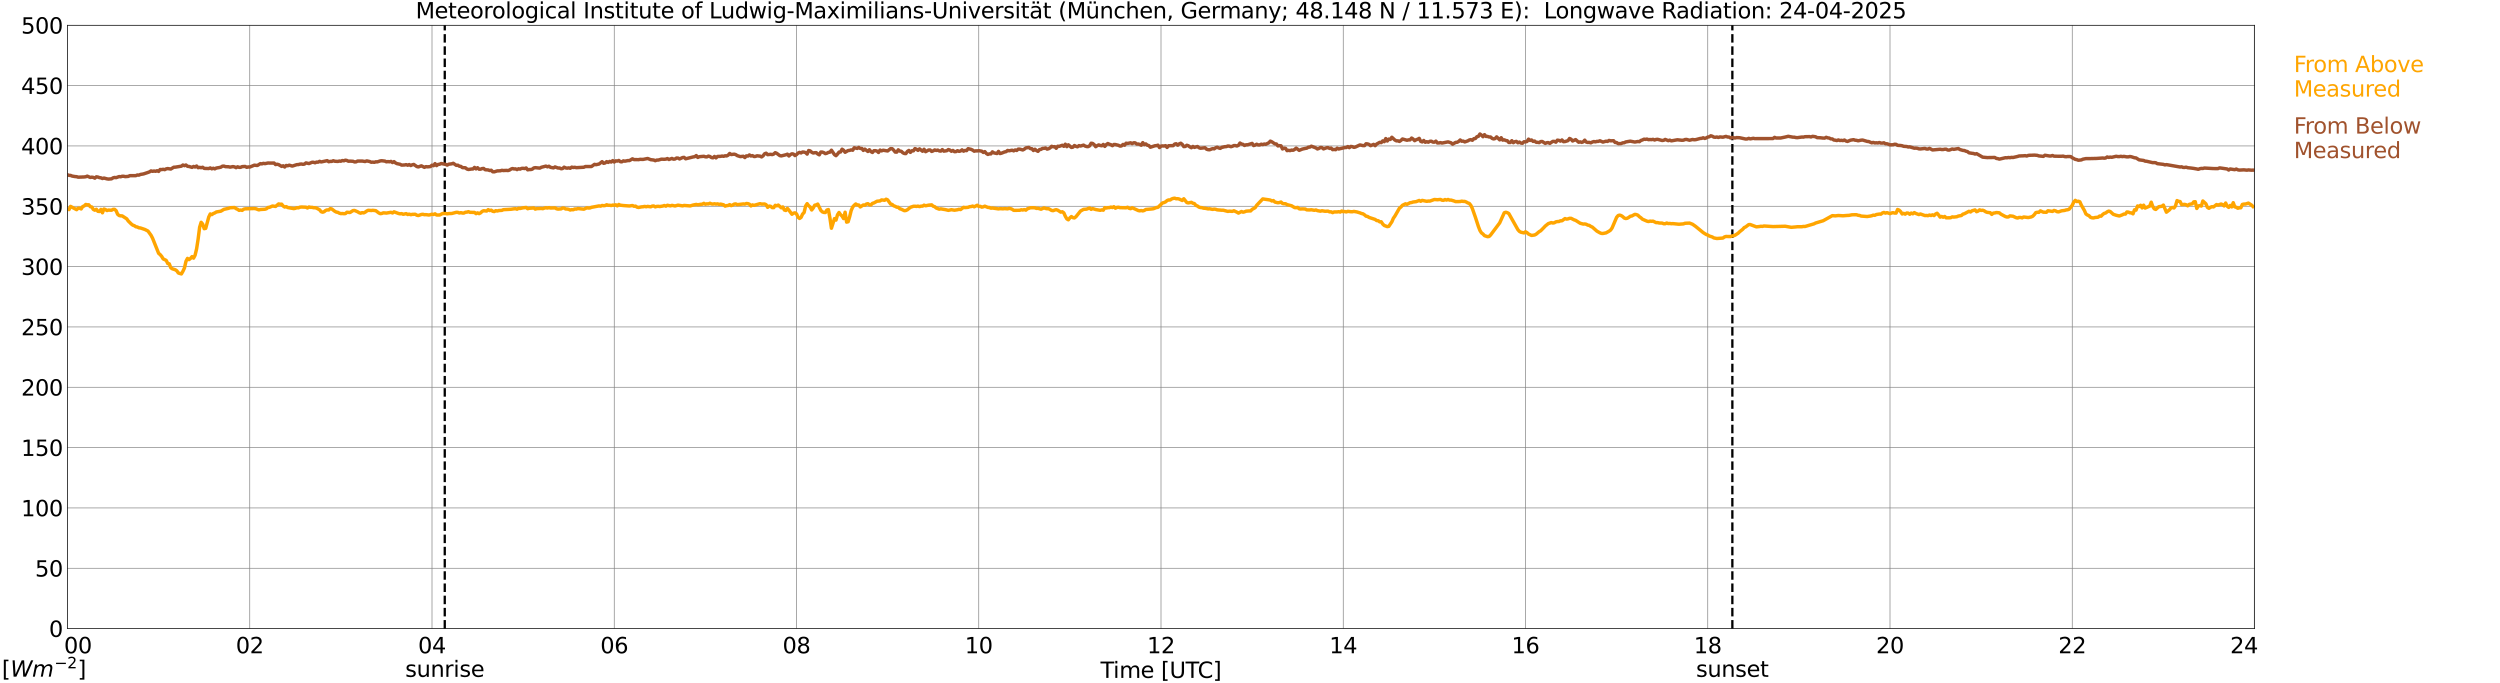 <?xml version="1.0" encoding="utf-8" standalone="no"?>
<!DOCTYPE svg PUBLIC "-//W3C//DTD SVG 1.1//EN"
  "http://www.w3.org/Graphics/SVG/1.1/DTD/svg11.dtd">
<svg xmlns:xlink="http://www.w3.org/1999/xlink" width="1085.4pt" height="296.64pt" viewBox="0 0 1085.4 296.64" xmlns="http://www.w3.org/2000/svg" version="1.1">
 <defs>
  <style type="text/css">*{stroke-linejoin: round; stroke-linecap: butt}</style>
 </defs>
 <g id="figure_1">
  <g id="patch_1">
   <path d="M 0 296.64 
L 1085.4 296.64 
L 1085.4 0 
L 0 0 
z
" style="fill: #ffffff"/>
  </g>
  <g id="axes_1">
   <g id="patch_2">
    <path d="M 29.306 272.909 
L 978.814 272.909 
L 978.814 10.976 
L 29.306 10.976 
z
" style="fill: #ffffff"/>
   </g>
   <g id="patch_3">
    <path d="M 978.814 272.909 
L 978.814 272.909 
L 978.814 10.976 
L 978.814 10.976 
z
" clip-path="url(#p27c324bd62)" style="fill: #d3d3d3; opacity: 0.25; stroke: #d3d3d3; stroke-linejoin: miter"/>
   </g>
   <g id="matplotlib.axis_1">
    <g id="xtick_1">
     <g id="line2d_1">
      <path d="M 29.306 272.909 
L 29.306 10.976 
" clip-path="url(#p27c324bd62)" style="fill: none; stroke: #808080; stroke-width: 0.3; stroke-linecap: square"/>
     </g>
     <g id="line2d_2"/>
     <g id="text_1">
      <!--    00 -->
      <g transform="translate(18.733 283.627) scale(0.095 -0.095)">
       <defs>
        <path id="DejaVuSans-20" transform="scale(0.016)"/>
        <path id="DejaVuSans-30" d="M 2034 4250 
Q 1547 4250 1301 3770 
Q 1056 3291 1056 2328 
Q 1056 1369 1301 889 
Q 1547 409 2034 409 
Q 2525 409 2770 889 
Q 3016 1369 3016 2328 
Q 3016 3291 2770 3770 
Q 2525 4250 2034 4250 
z
M 2034 4750 
Q 2819 4750 3233 4129 
Q 3647 3509 3647 2328 
Q 3647 1150 3233 529 
Q 2819 -91 2034 -91 
Q 1250 -91 836 529 
Q 422 1150 422 2328 
Q 422 3509 836 4129 
Q 1250 4750 2034 4750 
z
" transform="scale(0.016)"/>
       </defs>
       <use xlink:href="#DejaVuSans-20"/>
       <use xlink:href="#DejaVuSans-20" transform="translate(31.787 0)"/>
       <use xlink:href="#DejaVuSans-20" transform="translate(63.574 0)"/>
       <use xlink:href="#DejaVuSans-30" transform="translate(95.361 0)"/>
       <use xlink:href="#DejaVuSans-30" transform="translate(158.984 0)"/>
      </g>
     </g>
    </g>
    <g id="xtick_2">
     <g id="line2d_3">
      <path d="M 108.431 272.909 
L 108.431 10.976 
" clip-path="url(#p27c324bd62)" style="fill: none; stroke: #808080; stroke-width: 0.3; stroke-linecap: square"/>
     </g>
     <g id="line2d_4"/>
     <g id="text_2">
      <!-- 02 -->
      <g transform="translate(102.387 283.627) scale(0.095 -0.095)">
       <defs>
        <path id="DejaVuSans-32" d="M 1228 531 
L 3431 531 
L 3431 0 
L 469 0 
L 469 531 
Q 828 903 1448 1529 
Q 2069 2156 2228 2338 
Q 2531 2678 2651 2914 
Q 2772 3150 2772 3378 
Q 2772 3750 2511 3984 
Q 2250 4219 1831 4219 
Q 1534 4219 1204 4116 
Q 875 4013 500 3803 
L 500 4441 
Q 881 4594 1212 4672 
Q 1544 4750 1819 4750 
Q 2544 4750 2975 4387 
Q 3406 4025 3406 3419 
Q 3406 3131 3298 2873 
Q 3191 2616 2906 2266 
Q 2828 2175 2409 1742 
Q 1991 1309 1228 531 
z
" transform="scale(0.016)"/>
       </defs>
       <use xlink:href="#DejaVuSans-30"/>
       <use xlink:href="#DejaVuSans-32" transform="translate(63.623 0)"/>
      </g>
     </g>
    </g>
    <g id="xtick_3">
     <g id="line2d_5">
      <path d="M 187.557 272.909 
L 187.557 10.976 
" clip-path="url(#p27c324bd62)" style="fill: none; stroke: #808080; stroke-width: 0.3; stroke-linecap: square"/>
     </g>
     <g id="line2d_6"/>
     <g id="text_3">
      <!-- 04 -->
      <g transform="translate(181.513 283.627) scale(0.095 -0.095)">
       <defs>
        <path id="DejaVuSans-34" d="M 2419 4116 
L 825 1625 
L 2419 1625 
L 2419 4116 
z
M 2253 4666 
L 3047 4666 
L 3047 1625 
L 3713 1625 
L 3713 1100 
L 3047 1100 
L 3047 0 
L 2419 0 
L 2419 1100 
L 313 1100 
L 313 1709 
L 2253 4666 
z
" transform="scale(0.016)"/>
       </defs>
       <use xlink:href="#DejaVuSans-30"/>
       <use xlink:href="#DejaVuSans-34" transform="translate(63.623 0)"/>
      </g>
     </g>
    </g>
    <g id="xtick_4">
     <g id="line2d_7">
      <path d="M 266.683 272.909 
L 266.683 10.976 
" clip-path="url(#p27c324bd62)" style="fill: none; stroke: #808080; stroke-width: 0.3; stroke-linecap: square"/>
     </g>
     <g id="line2d_8"/>
     <g id="text_4">
      <!-- 06 -->
      <g transform="translate(260.638 283.627) scale(0.095 -0.095)">
       <defs>
        <path id="DejaVuSans-36" d="M 2113 2584 
Q 1688 2584 1439 2293 
Q 1191 2003 1191 1497 
Q 1191 994 1439 701 
Q 1688 409 2113 409 
Q 2538 409 2786 701 
Q 3034 994 3034 1497 
Q 3034 2003 2786 2293 
Q 2538 2584 2113 2584 
z
M 3366 4563 
L 3366 3988 
Q 3128 4100 2886 4159 
Q 2644 4219 2406 4219 
Q 1781 4219 1451 3797 
Q 1122 3375 1075 2522 
Q 1259 2794 1537 2939 
Q 1816 3084 2150 3084 
Q 2853 3084 3261 2657 
Q 3669 2231 3669 1497 
Q 3669 778 3244 343 
Q 2819 -91 2113 -91 
Q 1303 -91 875 529 
Q 447 1150 447 2328 
Q 447 3434 972 4092 
Q 1497 4750 2381 4750 
Q 2619 4750 2861 4703 
Q 3103 4656 3366 4563 
z
" transform="scale(0.016)"/>
       </defs>
       <use xlink:href="#DejaVuSans-30"/>
       <use xlink:href="#DejaVuSans-36" transform="translate(63.623 0)"/>
      </g>
     </g>
    </g>
    <g id="xtick_5">
     <g id="line2d_9">
      <path d="M 345.808 272.909 
L 345.808 10.976 
" clip-path="url(#p27c324bd62)" style="fill: none; stroke: #808080; stroke-width: 0.3; stroke-linecap: square"/>
     </g>
     <g id="line2d_10"/>
     <g id="text_5">
      <!-- 08 -->
      <g transform="translate(339.764 283.627) scale(0.095 -0.095)">
       <defs>
        <path id="DejaVuSans-38" d="M 2034 2216 
Q 1584 2216 1326 1975 
Q 1069 1734 1069 1313 
Q 1069 891 1326 650 
Q 1584 409 2034 409 
Q 2484 409 2743 651 
Q 3003 894 3003 1313 
Q 3003 1734 2745 1975 
Q 2488 2216 2034 2216 
z
M 1403 2484 
Q 997 2584 770 2862 
Q 544 3141 544 3541 
Q 544 4100 942 4425 
Q 1341 4750 2034 4750 
Q 2731 4750 3128 4425 
Q 3525 4100 3525 3541 
Q 3525 3141 3298 2862 
Q 3072 2584 2669 2484 
Q 3125 2378 3379 2068 
Q 3634 1759 3634 1313 
Q 3634 634 3220 271 
Q 2806 -91 2034 -91 
Q 1263 -91 848 271 
Q 434 634 434 1313 
Q 434 1759 690 2068 
Q 947 2378 1403 2484 
z
M 1172 3481 
Q 1172 3119 1398 2916 
Q 1625 2713 2034 2713 
Q 2441 2713 2670 2916 
Q 2900 3119 2900 3481 
Q 2900 3844 2670 4047 
Q 2441 4250 2034 4250 
Q 1625 4250 1398 4047 
Q 1172 3844 1172 3481 
z
" transform="scale(0.016)"/>
       </defs>
       <use xlink:href="#DejaVuSans-30"/>
       <use xlink:href="#DejaVuSans-38" transform="translate(63.623 0)"/>
      </g>
     </g>
    </g>
    <g id="xtick_6">
     <g id="line2d_11">
      <path d="M 424.934 272.909 
L 424.934 10.976 
" clip-path="url(#p27c324bd62)" style="fill: none; stroke: #808080; stroke-width: 0.3; stroke-linecap: square"/>
     </g>
     <g id="line2d_12"/>
     <g id="text_6">
      <!-- 10 -->
      <g transform="translate(418.89 283.627) scale(0.095 -0.095)">
       <defs>
        <path id="DejaVuSans-31" d="M 794 531 
L 1825 531 
L 1825 4091 
L 703 3866 
L 703 4441 
L 1819 4666 
L 2450 4666 
L 2450 531 
L 3481 531 
L 3481 0 
L 794 0 
L 794 531 
z
" transform="scale(0.016)"/>
       </defs>
       <use xlink:href="#DejaVuSans-31"/>
       <use xlink:href="#DejaVuSans-30" transform="translate(63.623 0)"/>
      </g>
     </g>
    </g>
    <g id="xtick_7">
     <g id="line2d_13">
      <path d="M 504.06 272.909 
L 504.06 10.976 
" clip-path="url(#p27c324bd62)" style="fill: none; stroke: #808080; stroke-width: 0.3; stroke-linecap: square"/>
     </g>
     <g id="line2d_14"/>
     <g id="text_7">
      <!-- 12 -->
      <g transform="translate(498.015 283.627) scale(0.095 -0.095)">
       <use xlink:href="#DejaVuSans-31"/>
       <use xlink:href="#DejaVuSans-32" transform="translate(63.623 0)"/>
      </g>
     </g>
    </g>
    <g id="xtick_8">
     <g id="line2d_15">
      <path d="M 583.185 272.909 
L 583.185 10.976 
" clip-path="url(#p27c324bd62)" style="fill: none; stroke: #808080; stroke-width: 0.3; stroke-linecap: square"/>
     </g>
     <g id="line2d_16"/>
     <g id="text_8">
      <!-- 14 -->
      <g transform="translate(577.141 283.627) scale(0.095 -0.095)">
       <use xlink:href="#DejaVuSans-31"/>
       <use xlink:href="#DejaVuSans-34" transform="translate(63.623 0)"/>
      </g>
     </g>
    </g>
    <g id="xtick_9">
     <g id="line2d_17">
      <path d="M 662.311 272.909 
L 662.311 10.976 
" clip-path="url(#p27c324bd62)" style="fill: none; stroke: #808080; stroke-width: 0.3; stroke-linecap: square"/>
     </g>
     <g id="line2d_18"/>
     <g id="text_9">
      <!-- 16 -->
      <g transform="translate(656.267 283.627) scale(0.095 -0.095)">
       <use xlink:href="#DejaVuSans-31"/>
       <use xlink:href="#DejaVuSans-36" transform="translate(63.623 0)"/>
      </g>
     </g>
    </g>
    <g id="xtick_10">
     <g id="line2d_19">
      <path d="M 741.437 272.909 
L 741.437 10.976 
" clip-path="url(#p27c324bd62)" style="fill: none; stroke: #808080; stroke-width: 0.3; stroke-linecap: square"/>
     </g>
     <g id="line2d_20"/>
     <g id="text_10">
      <!-- 18 -->
      <g transform="translate(735.392 283.627) scale(0.095 -0.095)">
       <use xlink:href="#DejaVuSans-31"/>
       <use xlink:href="#DejaVuSans-38" transform="translate(63.623 0)"/>
      </g>
     </g>
    </g>
    <g id="xtick_11">
     <g id="line2d_21">
      <path d="M 820.562 272.909 
L 820.562 10.976 
" clip-path="url(#p27c324bd62)" style="fill: none; stroke: #808080; stroke-width: 0.3; stroke-linecap: square"/>
     </g>
     <g id="line2d_22"/>
     <g id="text_11">
      <!-- 20 -->
      <g transform="translate(814.518 283.627) scale(0.095 -0.095)">
       <use xlink:href="#DejaVuSans-32"/>
       <use xlink:href="#DejaVuSans-30" transform="translate(63.623 0)"/>
      </g>
     </g>
    </g>
    <g id="xtick_12">
     <g id="line2d_23">
      <path d="M 899.688 272.909 
L 899.688 10.976 
" clip-path="url(#p27c324bd62)" style="fill: none; stroke: #808080; stroke-width: 0.3; stroke-linecap: square"/>
     </g>
     <g id="line2d_24"/>
     <g id="text_12">
      <!-- 22 -->
      <g transform="translate(893.644 283.627) scale(0.095 -0.095)">
       <use xlink:href="#DejaVuSans-32"/>
       <use xlink:href="#DejaVuSans-32" transform="translate(63.623 0)"/>
      </g>
     </g>
    </g>
    <g id="xtick_13">
     <g id="line2d_25">
      <path d="M 978.814 272.909 
L 978.814 10.976 
" clip-path="url(#p27c324bd62)" style="fill: none; stroke: #808080; stroke-width: 0.3; stroke-linecap: square"/>
     </g>
     <g id="line2d_26"/>
     <g id="text_13">
      <!-- 24    -->
      <g transform="translate(968.241 283.627) scale(0.095 -0.095)">
       <use xlink:href="#DejaVuSans-32"/>
       <use xlink:href="#DejaVuSans-34" transform="translate(63.623 0)"/>
       <use xlink:href="#DejaVuSans-20" transform="translate(127.246 0)"/>
       <use xlink:href="#DejaVuSans-20" transform="translate(159.033 0)"/>
       <use xlink:href="#DejaVuSans-20" transform="translate(190.82 0)"/>
      </g>
     </g>
    </g>
    <g id="text_14">
     <!-- Time [UTC] -->
     <g transform="translate(477.806 294.322) scale(0.095 -0.095)">
      <defs>
       <path id="DejaVuSans-54" d="M -19 4666 
L 3928 4666 
L 3928 4134 
L 2272 4134 
L 2272 0 
L 1638 0 
L 1638 4134 
L -19 4134 
L -19 4666 
z
" transform="scale(0.016)"/>
       <path id="DejaVuSans-69" d="M 603 3500 
L 1178 3500 
L 1178 0 
L 603 0 
L 603 3500 
z
M 603 4863 
L 1178 4863 
L 1178 4134 
L 603 4134 
L 603 4863 
z
" transform="scale(0.016)"/>
       <path id="DejaVuSans-6d" d="M 3328 2828 
Q 3544 3216 3844 3400 
Q 4144 3584 4550 3584 
Q 5097 3584 5394 3201 
Q 5691 2819 5691 2113 
L 5691 0 
L 5113 0 
L 5113 2094 
Q 5113 2597 4934 2840 
Q 4756 3084 4391 3084 
Q 3944 3084 3684 2787 
Q 3425 2491 3425 1978 
L 3425 0 
L 2847 0 
L 2847 2094 
Q 2847 2600 2669 2842 
Q 2491 3084 2119 3084 
Q 1678 3084 1418 2786 
Q 1159 2488 1159 1978 
L 1159 0 
L 581 0 
L 581 3500 
L 1159 3500 
L 1159 2956 
Q 1356 3278 1631 3431 
Q 1906 3584 2284 3584 
Q 2666 3584 2933 3390 
Q 3200 3197 3328 2828 
z
" transform="scale(0.016)"/>
       <path id="DejaVuSans-65" d="M 3597 1894 
L 3597 1613 
L 953 1613 
Q 991 1019 1311 708 
Q 1631 397 2203 397 
Q 2534 397 2845 478 
Q 3156 559 3463 722 
L 3463 178 
Q 3153 47 2828 -22 
Q 2503 -91 2169 -91 
Q 1331 -91 842 396 
Q 353 884 353 1716 
Q 353 2575 817 3079 
Q 1281 3584 2069 3584 
Q 2775 3584 3186 3129 
Q 3597 2675 3597 1894 
z
M 3022 2063 
Q 3016 2534 2758 2815 
Q 2500 3097 2075 3097 
Q 1594 3097 1305 2825 
Q 1016 2553 972 2059 
L 3022 2063 
z
" transform="scale(0.016)"/>
       <path id="DejaVuSans-5b" d="M 550 4863 
L 1875 4863 
L 1875 4416 
L 1125 4416 
L 1125 -397 
L 1875 -397 
L 1875 -844 
L 550 -844 
L 550 4863 
z
" transform="scale(0.016)"/>
       <path id="DejaVuSans-55" d="M 556 4666 
L 1191 4666 
L 1191 1831 
Q 1191 1081 1462 751 
Q 1734 422 2344 422 
Q 2950 422 3222 751 
Q 3494 1081 3494 1831 
L 3494 4666 
L 4128 4666 
L 4128 1753 
Q 4128 841 3676 375 
Q 3225 -91 2344 -91 
Q 1459 -91 1007 375 
Q 556 841 556 1753 
L 556 4666 
z
" transform="scale(0.016)"/>
       <path id="DejaVuSans-43" d="M 4122 4306 
L 4122 3641 
Q 3803 3938 3442 4084 
Q 3081 4231 2675 4231 
Q 1875 4231 1450 3742 
Q 1025 3253 1025 2328 
Q 1025 1406 1450 917 
Q 1875 428 2675 428 
Q 3081 428 3442 575 
Q 3803 722 4122 1019 
L 4122 359 
Q 3791 134 3420 21 
Q 3050 -91 2638 -91 
Q 1578 -91 968 557 
Q 359 1206 359 2328 
Q 359 3453 968 4101 
Q 1578 4750 2638 4750 
Q 3056 4750 3426 4639 
Q 3797 4528 4122 4306 
z
" transform="scale(0.016)"/>
       <path id="DejaVuSans-5d" d="M 1947 4863 
L 1947 -844 
L 622 -844 
L 622 -397 
L 1369 -397 
L 1369 4416 
L 622 4416 
L 622 4863 
L 1947 4863 
z
" transform="scale(0.016)"/>
      </defs>
      <use xlink:href="#DejaVuSans-54"/>
      <use xlink:href="#DejaVuSans-69" transform="translate(57.959 0)"/>
      <use xlink:href="#DejaVuSans-6d" transform="translate(85.742 0)"/>
      <use xlink:href="#DejaVuSans-65" transform="translate(183.154 0)"/>
      <use xlink:href="#DejaVuSans-20" transform="translate(244.678 0)"/>
      <use xlink:href="#DejaVuSans-5b" transform="translate(276.465 0)"/>
      <use xlink:href="#DejaVuSans-55" transform="translate(315.479 0)"/>
      <use xlink:href="#DejaVuSans-54" transform="translate(388.672 0)"/>
      <use xlink:href="#DejaVuSans-43" transform="translate(443.881 0)"/>
      <use xlink:href="#DejaVuSans-5d" transform="translate(513.705 0)"/>
     </g>
    </g>
   </g>
   <g id="matplotlib.axis_2">
    <g id="ytick_1">
     <g id="line2d_27">
      <path d="M 29.306 272.909 
L 978.814 272.909 
" clip-path="url(#p27c324bd62)" style="fill: none; stroke: #808080; stroke-width: 0.3; stroke-linecap: square"/>
     </g>
     <g id="line2d_28"/>
     <g id="text_15">
      <!-- 0 -->
      <g transform="translate(21.261 276.518) scale(0.095 -0.095)">
       <use xlink:href="#DejaVuSans-30"/>
      </g>
     </g>
    </g>
    <g id="ytick_2">
     <g id="line2d_29">
      <path d="M 29.306 246.715 
L 978.814 246.715 
" clip-path="url(#p27c324bd62)" style="fill: none; stroke: #808080; stroke-width: 0.3; stroke-linecap: square"/>
     </g>
     <g id="line2d_30"/>
     <g id="text_16">
      <!-- 50 -->
      <g transform="translate(15.217 250.325) scale(0.095 -0.095)">
       <defs>
        <path id="DejaVuSans-35" d="M 691 4666 
L 3169 4666 
L 3169 4134 
L 1269 4134 
L 1269 2991 
Q 1406 3038 1543 3061 
Q 1681 3084 1819 3084 
Q 2600 3084 3056 2656 
Q 3513 2228 3513 1497 
Q 3513 744 3044 326 
Q 2575 -91 1722 -91 
Q 1428 -91 1123 -41 
Q 819 9 494 109 
L 494 744 
Q 775 591 1075 516 
Q 1375 441 1709 441 
Q 2250 441 2565 725 
Q 2881 1009 2881 1497 
Q 2881 1984 2565 2268 
Q 2250 2553 1709 2553 
Q 1456 2553 1204 2497 
Q 953 2441 691 2322 
L 691 4666 
z
" transform="scale(0.016)"/>
       </defs>
       <use xlink:href="#DejaVuSans-35"/>
       <use xlink:href="#DejaVuSans-30" transform="translate(63.623 0)"/>
      </g>
     </g>
    </g>
    <g id="ytick_3">
     <g id="line2d_31">
      <path d="M 29.306 220.522 
L 978.814 220.522 
" clip-path="url(#p27c324bd62)" style="fill: none; stroke: #808080; stroke-width: 0.3; stroke-linecap: square"/>
     </g>
     <g id="line2d_32"/>
     <g id="text_17">
      <!-- 100 -->
      <g transform="translate(9.173 224.131) scale(0.095 -0.095)">
       <use xlink:href="#DejaVuSans-31"/>
       <use xlink:href="#DejaVuSans-30" transform="translate(63.623 0)"/>
       <use xlink:href="#DejaVuSans-30" transform="translate(127.246 0)"/>
      </g>
     </g>
    </g>
    <g id="ytick_4">
     <g id="line2d_33">
      <path d="M 29.306 194.329 
L 978.814 194.329 
" clip-path="url(#p27c324bd62)" style="fill: none; stroke: #808080; stroke-width: 0.3; stroke-linecap: square"/>
     </g>
     <g id="line2d_34"/>
     <g id="text_18">
      <!-- 150 -->
      <g transform="translate(9.173 197.938) scale(0.095 -0.095)">
       <use xlink:href="#DejaVuSans-31"/>
       <use xlink:href="#DejaVuSans-35" transform="translate(63.623 0)"/>
       <use xlink:href="#DejaVuSans-30" transform="translate(127.246 0)"/>
      </g>
     </g>
    </g>
    <g id="ytick_5">
     <g id="line2d_35">
      <path d="M 29.306 168.136 
L 978.814 168.136 
" clip-path="url(#p27c324bd62)" style="fill: none; stroke: #808080; stroke-width: 0.3; stroke-linecap: square"/>
     </g>
     <g id="line2d_36"/>
     <g id="text_19">
      <!-- 200 -->
      <g transform="translate(9.173 171.745) scale(0.095 -0.095)">
       <use xlink:href="#DejaVuSans-32"/>
       <use xlink:href="#DejaVuSans-30" transform="translate(63.623 0)"/>
       <use xlink:href="#DejaVuSans-30" transform="translate(127.246 0)"/>
      </g>
     </g>
    </g>
    <g id="ytick_6">
     <g id="line2d_37">
      <path d="M 29.306 141.942 
L 978.814 141.942 
" clip-path="url(#p27c324bd62)" style="fill: none; stroke: #808080; stroke-width: 0.3; stroke-linecap: square"/>
     </g>
     <g id="line2d_38"/>
     <g id="text_20">
      <!-- 250 -->
      <g transform="translate(9.173 145.551) scale(0.095 -0.095)">
       <use xlink:href="#DejaVuSans-32"/>
       <use xlink:href="#DejaVuSans-35" transform="translate(63.623 0)"/>
       <use xlink:href="#DejaVuSans-30" transform="translate(127.246 0)"/>
      </g>
     </g>
    </g>
    <g id="ytick_7">
     <g id="line2d_39">
      <path d="M 29.306 115.749 
L 978.814 115.749 
" clip-path="url(#p27c324bd62)" style="fill: none; stroke: #808080; stroke-width: 0.3; stroke-linecap: square"/>
     </g>
     <g id="line2d_40"/>
     <g id="text_21">
      <!-- 300 -->
      <g transform="translate(9.173 119.358) scale(0.095 -0.095)">
       <defs>
        <path id="DejaVuSans-33" d="M 2597 2516 
Q 3050 2419 3304 2112 
Q 3559 1806 3559 1356 
Q 3559 666 3084 287 
Q 2609 -91 1734 -91 
Q 1441 -91 1130 -33 
Q 819 25 488 141 
L 488 750 
Q 750 597 1062 519 
Q 1375 441 1716 441 
Q 2309 441 2620 675 
Q 2931 909 2931 1356 
Q 2931 1769 2642 2001 
Q 2353 2234 1838 2234 
L 1294 2234 
L 1294 2753 
L 1863 2753 
Q 2328 2753 2575 2939 
Q 2822 3125 2822 3475 
Q 2822 3834 2567 4026 
Q 2313 4219 1838 4219 
Q 1578 4219 1281 4162 
Q 984 4106 628 3988 
L 628 4550 
Q 988 4650 1302 4700 
Q 1616 4750 1894 4750 
Q 2613 4750 3031 4423 
Q 3450 4097 3450 3541 
Q 3450 3153 3228 2886 
Q 3006 2619 2597 2516 
z
" transform="scale(0.016)"/>
       </defs>
       <use xlink:href="#DejaVuSans-33"/>
       <use xlink:href="#DejaVuSans-30" transform="translate(63.623 0)"/>
       <use xlink:href="#DejaVuSans-30" transform="translate(127.246 0)"/>
      </g>
     </g>
    </g>
    <g id="ytick_8">
     <g id="line2d_41">
      <path d="M 29.306 89.556 
L 978.814 89.556 
" clip-path="url(#p27c324bd62)" style="fill: none; stroke: #808080; stroke-width: 0.3; stroke-linecap: square"/>
     </g>
     <g id="line2d_42"/>
     <g id="text_22">
      <!-- 350 -->
      <g transform="translate(9.173 93.165) scale(0.095 -0.095)">
       <use xlink:href="#DejaVuSans-33"/>
       <use xlink:href="#DejaVuSans-35" transform="translate(63.623 0)"/>
       <use xlink:href="#DejaVuSans-30" transform="translate(127.246 0)"/>
      </g>
     </g>
    </g>
    <g id="ytick_9">
     <g id="line2d_43">
      <path d="M 29.306 63.362 
L 978.814 63.362 
" clip-path="url(#p27c324bd62)" style="fill: none; stroke: #808080; stroke-width: 0.3; stroke-linecap: square"/>
     </g>
     <g id="line2d_44"/>
     <g id="text_23">
      <!-- 400 -->
      <g transform="translate(9.173 66.972) scale(0.095 -0.095)">
       <use xlink:href="#DejaVuSans-34"/>
       <use xlink:href="#DejaVuSans-30" transform="translate(63.623 0)"/>
       <use xlink:href="#DejaVuSans-30" transform="translate(127.246 0)"/>
      </g>
     </g>
    </g>
    <g id="ytick_10">
     <g id="line2d_45">
      <path d="M 29.306 37.169 
L 978.814 37.169 
" clip-path="url(#p27c324bd62)" style="fill: none; stroke: #808080; stroke-width: 0.3; stroke-linecap: square"/>
     </g>
     <g id="line2d_46"/>
     <g id="text_24">
      <!-- 450 -->
      <g transform="translate(9.173 40.778) scale(0.095 -0.095)">
       <use xlink:href="#DejaVuSans-34"/>
       <use xlink:href="#DejaVuSans-35" transform="translate(63.623 0)"/>
       <use xlink:href="#DejaVuSans-30" transform="translate(127.246 0)"/>
      </g>
     </g>
    </g>
    <g id="ytick_11">
     <g id="line2d_47">
      <path d="M 29.306 10.976 
L 978.814 10.976 
" clip-path="url(#p27c324bd62)" style="fill: none; stroke: #808080; stroke-width: 0.3; stroke-linecap: square"/>
     </g>
     <g id="line2d_48"/>
     <g id="text_25">
      <!-- 500 -->
      <g transform="translate(9.173 14.585) scale(0.095 -0.095)">
       <use xlink:href="#DejaVuSans-35"/>
       <use xlink:href="#DejaVuSans-30" transform="translate(63.623 0)"/>
       <use xlink:href="#DejaVuSans-30" transform="translate(127.246 0)"/>
      </g>
     </g>
    </g>
   </g>
   <g id="line2d_49">
    <path d="M 193.096 272.909 
L 193.096 10.976 
" clip-path="url(#p27c324bd62)" style="fill: none; stroke-dasharray: 3.7,1.6; stroke-dashoffset: 0; stroke: #000000"/>
   </g>
   <g id="line2d_50">
    <path d="M 752.119 272.909 
L 752.119 10.976 
" clip-path="url(#p27c324bd62)" style="fill: none; stroke-dasharray: 3.7,1.6; stroke-dashoffset: 0; stroke: #000000"/>
   </g>
   <g id="line2d_51">
    <path d="M 29.306 90.74 
L 29.965 90.996 
L 30.625 89.613 
L 33.262 91.028 
L 33.921 90.394 
L 34.581 90.378 
L 35.24 90.713 
L 35.9 89.681 
L 36.559 89.414 
L 37.218 88.77 
L 37.878 88.916 
L 38.537 88.916 
L 39.197 89.739 
L 39.856 89.88 
L 40.515 90.928 
L 41.175 91.263 
L 41.834 90.855 
L 42.493 91.74 
L 43.153 91.819 
L 43.812 90.923 
L 44.472 92.384 
L 45.131 90.75 
L 45.79 90.986 
L 46.45 91.41 
L 47.109 91.201 
L 48.428 91.284 
L 49.087 90.886 
L 49.747 90.886 
L 50.406 91.457 
L 51.065 93.024 
L 51.725 93.568 
L 52.384 93.72 
L 53.043 93.731 
L 55.022 95.004 
L 55.681 95.947 
L 57 97.246 
L 57.659 97.754 
L 58.319 97.985 
L 58.978 98.451 
L 59.637 98.561 
L 60.297 98.907 
L 60.956 98.969 
L 62.934 99.64 
L 64.253 100.316 
L 65.572 102.139 
L 66.231 103.407 
L 68.869 109.986 
L 69.528 110.542 
L 70.187 111.317 
L 70.847 112.412 
L 72.166 113.051 
L 72.825 114.408 
L 73.484 114.539 
L 74.144 116.252 
L 74.803 116.697 
L 76.122 117.132 
L 76.781 117.588 
L 77.441 118.536 
L 78.759 118.924 
L 79.419 117.766 
L 80.078 116.367 
L 80.737 113.46 
L 81.397 112.192 
L 82.056 112.716 
L 82.716 112.187 
L 83.375 111.417 
L 84.034 112.071 
L 84.694 110.814 
L 85.353 108.059 
L 86.013 103.826 
L 86.672 98.655 
L 87.331 96.518 
L 87.991 97.298 
L 88.65 99.284 
L 89.309 99.132 
L 90.628 94.244 
L 91.288 92.887 
L 91.947 93.186 
L 92.606 92.709 
L 93.266 92.447 
L 93.925 92.034 
L 95.903 91.677 
L 97.222 90.891 
L 99.2 90.457 
L 99.86 90.205 
L 101.838 90.106 
L 102.497 90.588 
L 103.156 90.876 
L 103.816 91.332 
L 104.475 91.169 
L 105.135 91.337 
L 105.794 90.823 
L 106.453 90.666 
L 110.41 90.535 
L 111.069 90.624 
L 112.388 91.132 
L 113.047 90.96 
L 115.025 90.834 
L 115.685 90.635 
L 116.344 90.074 
L 117.003 90.011 
L 118.322 89.435 
L 119.641 89.634 
L 120.96 88.539 
L 121.619 88.665 
L 122.278 88.634 
L 122.938 89.451 
L 123.597 89.886 
L 124.257 89.708 
L 124.916 90.106 
L 127.553 90.572 
L 128.213 90.441 
L 128.872 90.184 
L 129.532 90.247 
L 130.191 89.964 
L 130.85 89.88 
L 132.829 89.964 
L 133.488 90.3 
L 134.147 89.87 
L 134.807 90.032 
L 135.466 90.027 
L 136.125 90.184 
L 136.785 90.2 
L 137.444 90.362 
L 138.763 91.096 
L 139.422 91.913 
L 140.082 92.138 
L 140.741 91.903 
L 141.4 91.358 
L 142.06 91.127 
L 142.719 91.169 
L 143.379 90.567 
L 144.038 90.734 
L 145.357 91.73 
L 146.016 92.081 
L 146.676 92.191 
L 147.335 92.557 
L 147.994 92.746 
L 148.654 92.704 
L 149.313 92.777 
L 149.972 92.735 
L 150.632 92.138 
L 151.951 92.269 
L 153.269 91.421 
L 153.929 91.368 
L 155.247 91.939 
L 155.907 92.337 
L 156.566 92.568 
L 157.226 92.322 
L 157.885 92.437 
L 158.544 92.117 
L 159.204 91.63 
L 159.863 91.3 
L 161.182 91.4 
L 161.841 91.305 
L 163.16 91.468 
L 164.479 92.468 
L 165.138 92.772 
L 165.798 92.662 
L 166.457 92.405 
L 167.776 92.505 
L 169.754 92.17 
L 170.413 92.458 
L 171.073 91.96 
L 173.051 92.704 
L 173.71 92.835 
L 174.37 92.735 
L 175.029 93.039 
L 176.348 92.756 
L 177.007 93.134 
L 177.666 92.95 
L 178.326 93.217 
L 178.985 93.066 
L 180.304 93.024 
L 180.963 93.432 
L 181.623 93.584 
L 182.941 93.113 
L 183.601 93.034 
L 184.26 93.223 
L 184.92 93.181 
L 186.238 93.354 
L 187.557 93.008 
L 188.216 93.128 
L 188.876 92.83 
L 189.535 93.338 
L 190.854 93.354 
L 192.173 92.694 
L 193.492 92.725 
L 194.151 92.845 
L 194.81 92.73 
L 196.129 92.688 
L 198.107 92.18 
L 198.767 92.201 
L 199.426 92.479 
L 200.085 92.327 
L 200.745 92.495 
L 201.404 92.505 
L 202.063 92.154 
L 202.723 92.102 
L 203.382 91.897 
L 204.042 92.185 
L 206.02 92.222 
L 206.679 92.751 
L 207.339 92.416 
L 207.998 92.751 
L 208.657 92.411 
L 209.317 91.787 
L 209.976 91.489 
L 211.295 91.62 
L 211.954 91.028 
L 212.614 91.415 
L 213.273 91.248 
L 213.932 91.74 
L 214.592 91.85 
L 215.251 91.468 
L 215.91 91.614 
L 216.57 91.41 
L 217.889 91.332 
L 218.548 91.033 
L 221.845 90.855 
L 223.164 90.656 
L 223.823 90.619 
L 224.482 90.834 
L 225.142 90.43 
L 225.801 90.514 
L 227.12 90.226 
L 228.439 90.079 
L 229.098 90.619 
L 229.757 90.43 
L 231.076 90.347 
L 231.736 90.247 
L 232.395 90.787 
L 233.054 90.582 
L 235.033 90.504 
L 235.692 90.603 
L 236.351 90.331 
L 237.011 90.205 
L 237.67 90.326 
L 238.329 90.148 
L 238.989 90.32 
L 240.967 90.252 
L 241.626 90.645 
L 242.286 90.781 
L 243.604 90.687 
L 244.264 90.3 
L 244.923 90.336 
L 245.583 90.745 
L 246.242 90.755 
L 246.901 90.881 
L 247.561 91.185 
L 248.22 91.007 
L 248.88 91.08 
L 249.539 90.713 
L 250.198 90.797 
L 250.858 90.546 
L 253.495 90.823 
L 254.814 90.21 
L 255.473 90.326 
L 256.133 90.289 
L 256.792 90.017 
L 260.089 89.398 
L 260.748 89.524 
L 261.408 89.189 
L 262.067 89.315 
L 262.726 89.241 
L 263.386 88.901 
L 264.045 89.11 
L 264.705 89.105 
L 265.364 89.231 
L 266.023 89.037 
L 266.683 89.068 
L 267.342 88.927 
L 268.002 89.372 
L 268.661 88.77 
L 269.32 89.084 
L 270.639 89.236 
L 273.277 89.43 
L 274.595 89.226 
L 275.255 89.571 
L 275.914 89.482 
L 276.573 89.938 
L 277.233 90.079 
L 278.552 89.807 
L 279.211 89.776 
L 279.87 89.603 
L 280.53 89.776 
L 281.189 89.603 
L 282.508 89.797 
L 283.167 89.477 
L 283.827 89.425 
L 284.486 89.818 
L 285.145 89.613 
L 285.805 89.571 
L 286.464 89.671 
L 287.783 89.451 
L 288.442 89.226 
L 289.102 89.514 
L 289.761 89.116 
L 291.08 89.393 
L 291.739 89.157 
L 293.058 89.425 
L 294.377 89.068 
L 296.355 89.383 
L 297.014 89.194 
L 299.652 89.404 
L 300.971 89.006 
L 302.289 88.754 
L 302.949 88.916 
L 304.267 88.696 
L 304.927 88.649 
L 305.586 88.283 
L 306.246 88.67 
L 306.905 88.492 
L 307.564 88.55 
L 308.224 88.235 
L 308.883 88.534 
L 309.543 88.602 
L 310.202 88.461 
L 310.861 88.628 
L 311.521 88.497 
L 312.18 88.754 
L 312.839 88.607 
L 314.158 88.916 
L 314.818 89.488 
L 315.477 89.278 
L 316.136 89.215 
L 316.796 88.843 
L 317.455 89.273 
L 318.114 89.006 
L 318.774 88.613 
L 319.433 88.524 
L 320.093 88.859 
L 322.73 88.539 
L 323.39 88.623 
L 324.049 88.356 
L 324.708 88.414 
L 325.368 88.655 
L 326.027 89.404 
L 326.686 88.953 
L 327.346 89.168 
L 329.983 88.414 
L 330.643 88.613 
L 331.961 88.566 
L 332.621 88.864 
L 333.28 90.017 
L 333.94 89.477 
L 334.599 89.566 
L 335.258 90.137 
L 335.918 90.148 
L 336.577 89.142 
L 337.236 89.367 
L 337.896 89.037 
L 339.215 90.221 
L 339.874 89.854 
L 340.533 91.174 
L 341.193 91.384 
L 341.852 90.483 
L 342.512 91.248 
L 343.83 93.024 
L 344.49 92.552 
L 345.149 92.416 
L 345.808 92.83 
L 346.468 94.286 
L 347.127 94.841 
L 347.787 94.396 
L 348.446 92.945 
L 349.105 92.274 
L 349.765 89.456 
L 350.424 88.424 
L 351.083 89.32 
L 351.743 89.87 
L 352.402 91.159 
L 353.062 90.32 
L 353.721 89.095 
L 354.38 88.948 
L 355.04 88.607 
L 356.359 91.332 
L 357.018 91.981 
L 357.677 92.227 
L 358.337 92.264 
L 358.996 91.211 
L 359.655 90.991 
L 360.315 94.621 
L 360.974 99.085 
L 362.293 94.915 
L 362.952 95.554 
L 363.612 93.259 
L 364.271 92.264 
L 364.93 93.186 
L 365.59 93.815 
L 366.249 94.894 
L 366.909 92.144 
L 367.568 96.439 
L 368.227 96.261 
L 368.887 94.071 
L 369.546 91.405 
L 370.206 89.886 
L 370.865 89.131 
L 371.524 88.56 
L 372.184 88.985 
L 372.843 89.016 
L 373.502 89.844 
L 374.821 88.99 
L 375.481 89.084 
L 376.14 88.592 
L 376.799 88.44 
L 377.459 88.911 
L 378.118 88.969 
L 378.777 88.283 
L 379.437 88.105 
L 380.756 87.366 
L 382.074 87.245 
L 382.734 86.8 
L 384.053 86.947 
L 384.712 86.486 
L 385.371 86.779 
L 386.69 88.602 
L 387.349 88.77 
L 388.009 89.362 
L 388.668 89.582 
L 389.328 89.949 
L 389.987 89.975 
L 390.646 90.624 
L 391.306 90.829 
L 392.624 91.468 
L 393.284 91.394 
L 393.943 91.075 
L 395.262 90.011 
L 396.581 89.561 
L 397.24 89.535 
L 397.899 89.624 
L 398.559 89.482 
L 399.218 89.708 
L 399.878 89.498 
L 400.537 89.508 
L 401.196 89.068 
L 401.856 89.346 
L 403.175 89.058 
L 404.493 88.937 
L 405.153 89.54 
L 405.812 89.734 
L 406.471 90.315 
L 407.79 90.823 
L 408.45 90.677 
L 409.768 90.907 
L 410.428 91.007 
L 411.746 91.326 
L 413.065 91.043 
L 414.384 91.263 
L 415.703 91.064 
L 416.362 90.855 
L 417.022 90.986 
L 418.34 90.022 
L 419 90.137 
L 420.318 90.017 
L 420.978 89.739 
L 421.637 89.676 
L 422.297 89.461 
L 422.956 89.791 
L 424.275 89.11 
L 424.934 89.629 
L 425.593 89.571 
L 426.253 89.938 
L 426.912 89.786 
L 427.572 89.508 
L 428.89 90.059 
L 429.55 90.095 
L 430.209 90.394 
L 430.869 90.31 
L 433.506 90.698 
L 434.165 90.593 
L 435.484 90.661 
L 436.144 90.572 
L 437.462 90.682 
L 438.122 90.446 
L 438.781 90.588 
L 439.44 90.855 
L 440.1 91.321 
L 442.737 91.295 
L 443.397 91.064 
L 444.056 91.185 
L 444.716 90.991 
L 445.375 91.242 
L 446.034 90.671 
L 447.353 90.205 
L 448.672 90.195 
L 449.331 90.226 
L 449.991 90.493 
L 450.65 90.436 
L 451.969 90.829 
L 453.287 90.247 
L 453.947 90.504 
L 454.606 90.64 
L 455.266 90.609 
L 456.584 91.368 
L 457.244 91.468 
L 457.903 91.185 
L 458.563 91.038 
L 459.222 91.258 
L 460.541 92.096 
L 461.2 91.934 
L 461.859 92.411 
L 462.519 93.898 
L 463.178 95.03 
L 463.838 95.423 
L 464.497 94.6 
L 465.156 94.029 
L 465.816 94.501 
L 466.475 94.616 
L 467.134 94.092 
L 469.113 91.63 
L 470.431 90.902 
L 471.75 90.797 
L 473.069 90.273 
L 473.728 90.886 
L 474.388 90.561 
L 475.706 90.97 
L 477.685 91.311 
L 478.344 91.111 
L 479.003 91.253 
L 479.663 90.158 
L 480.322 90.326 
L 480.981 90.169 
L 481.641 90.163 
L 482.3 89.912 
L 482.96 90.1 
L 483.619 89.755 
L 484.278 90.399 
L 484.938 90.048 
L 485.597 89.98 
L 486.256 90.153 
L 488.894 90.226 
L 489.553 90.001 
L 490.213 90.436 
L 490.872 90.593 
L 491.532 90.184 
L 493.51 91.091 
L 494.169 91.405 
L 494.828 91.536 
L 495.488 91.405 
L 496.147 91.567 
L 496.807 91.363 
L 497.466 90.944 
L 500.103 90.719 
L 500.763 90.619 
L 502.082 90.1 
L 502.741 90.022 
L 504.719 88.11 
L 505.379 87.942 
L 506.038 87.644 
L 506.697 87.078 
L 507.357 86.8 
L 508.016 86.842 
L 508.675 86.386 
L 509.335 86.15 
L 509.994 86.04 
L 510.654 86.308 
L 511.313 86.26 
L 511.972 86.423 
L 513.291 87.041 
L 513.95 86.297 
L 515.269 87.947 
L 515.929 88.105 
L 517.247 87.843 
L 517.907 88.241 
L 518.566 88.387 
L 519.226 89.199 
L 519.885 89.43 
L 520.544 89.928 
L 521.204 90.111 
L 521.863 90.163 
L 522.522 90.404 
L 523.182 90.42 
L 524.501 90.692 
L 525.16 90.65 
L 526.479 90.912 
L 527.138 90.781 
L 527.797 90.871 
L 528.457 91.101 
L 530.435 91.274 
L 531.094 91.269 
L 533.073 91.787 
L 533.732 91.677 
L 535.051 91.772 
L 535.71 91.494 
L 537.029 92.123 
L 537.688 92.521 
L 539.007 91.824 
L 539.666 92.133 
L 540.326 91.971 
L 540.985 91.683 
L 542.304 91.578 
L 542.963 91.588 
L 543.623 90.902 
L 544.941 90.169 
L 545.601 89.126 
L 548.238 86.36 
L 549.557 86.559 
L 550.876 86.748 
L 551.535 86.873 
L 552.195 87.266 
L 552.854 87.078 
L 553.513 87.733 
L 554.832 88.042 
L 555.491 87.932 
L 556.151 87.706 
L 556.81 88.33 
L 557.47 88.461 
L 558.129 88.455 
L 558.788 88.838 
L 560.766 89.346 
L 562.085 90.142 
L 562.745 90.174 
L 563.404 90.069 
L 564.063 90.666 
L 564.723 90.74 
L 565.382 90.692 
L 566.701 90.75 
L 567.36 91.122 
L 568.679 91.143 
L 569.338 91.075 
L 570.657 91.311 
L 571.317 91.148 
L 571.976 91.452 
L 573.295 91.688 
L 573.954 91.504 
L 575.273 91.719 
L 576.592 91.667 
L 577.251 91.992 
L 577.91 91.955 
L 578.57 92.316 
L 579.229 92.007 
L 580.548 92.013 
L 581.207 91.897 
L 581.867 92.075 
L 582.526 91.62 
L 583.185 91.908 
L 583.845 91.824 
L 584.504 92.023 
L 585.164 91.756 
L 586.482 91.923 
L 587.142 91.934 
L 587.801 91.787 
L 589.12 92.018 
L 590.439 92.416 
L 591.098 92.699 
L 591.757 92.835 
L 592.417 93.275 
L 593.076 93.862 
L 593.736 93.967 
L 594.395 94.396 
L 597.032 95.271 
L 597.692 95.763 
L 598.351 95.816 
L 599.011 96.319 
L 599.67 96.277 
L 600.329 97.277 
L 600.989 97.896 
L 602.307 98.393 
L 602.967 98.262 
L 604.286 96.308 
L 604.945 94.768 
L 605.604 93.83 
L 607.582 90.383 
L 608.242 89.865 
L 608.901 89.121 
L 610.22 88.482 
L 610.879 88.707 
L 612.198 88.015 
L 612.858 87.932 
L 613.517 87.706 
L 614.836 87.544 
L 616.154 87.036 
L 616.814 87.387 
L 617.473 87.01 
L 619.451 87.408 
L 620.111 87.282 
L 620.77 87.319 
L 622.748 86.617 
L 624.067 86.716 
L 625.386 86.585 
L 626.045 86.91 
L 626.705 86.983 
L 627.364 86.638 
L 628.023 86.873 
L 628.683 86.601 
L 629.342 86.884 
L 630.001 86.868 
L 631.32 87.272 
L 631.98 87.544 
L 633.958 87.502 
L 634.617 87.329 
L 635.276 87.45 
L 635.936 87.45 
L 636.595 87.706 
L 637.255 88.105 
L 637.914 88.319 
L 638.573 89.147 
L 639.233 90.53 
L 640.552 94.307 
L 641.87 98.367 
L 642.53 100.054 
L 643.189 101.107 
L 643.848 101.589 
L 644.508 102.312 
L 645.827 102.752 
L 646.486 102.678 
L 647.145 102.045 
L 651.102 96.769 
L 653.08 92.39 
L 653.739 92.144 
L 654.399 92.337 
L 655.058 92.699 
L 659.014 99.729 
L 659.674 100.463 
L 660.333 100.824 
L 661.652 101.112 
L 662.311 100.635 
L 662.97 101.013 
L 663.63 101.615 
L 664.949 102.223 
L 666.267 102.024 
L 666.927 101.688 
L 668.246 100.573 
L 668.905 100.195 
L 670.224 98.859 
L 670.883 98.147 
L 672.202 97.089 
L 673.521 96.633 
L 674.18 96.827 
L 674.839 96.712 
L 675.499 96.329 
L 676.158 96.193 
L 676.817 96.188 
L 677.477 95.858 
L 678.136 95.868 
L 679.455 94.899 
L 680.114 95.13 
L 680.774 95.025 
L 681.433 94.779 
L 682.092 94.779 
L 683.411 95.454 
L 684.071 95.669 
L 686.049 96.926 
L 687.368 97.283 
L 688.027 97.23 
L 688.686 97.366 
L 689.346 97.738 
L 690.005 97.843 
L 690.664 98.299 
L 691.324 98.592 
L 693.302 100.342 
L 694.621 101.086 
L 695.28 101.343 
L 695.939 101.358 
L 697.258 101.112 
L 698.577 100.379 
L 699.236 99.902 
L 699.896 98.985 
L 701.874 94.349 
L 702.533 93.574 
L 703.193 93.39 
L 703.852 93.605 
L 704.511 94.035 
L 705.171 94.658 
L 705.83 94.878 
L 706.49 94.758 
L 707.149 94.391 
L 707.808 93.883 
L 708.468 93.778 
L 709.786 93.06 
L 710.446 93.17 
L 711.105 93.432 
L 711.765 94.092 
L 712.424 94.548 
L 713.083 95.166 
L 715.062 96.025 
L 715.721 96.193 
L 716.38 95.999 
L 717.04 96.067 
L 717.699 96.015 
L 719.018 96.664 
L 719.677 96.649 
L 720.337 96.816 
L 721.655 96.864 
L 722.315 97.141 
L 722.974 97.141 
L 723.633 96.827 
L 724.293 97.073 
L 724.952 97.015 
L 725.612 97.131 
L 726.271 97.084 
L 728.909 97.346 
L 730.887 97.199 
L 731.546 96.942 
L 733.524 96.848 
L 734.843 97.366 
L 736.162 98.294 
L 739.459 100.986 
L 740.777 101.814 
L 741.437 102.034 
L 742.096 102.469 
L 743.415 102.883 
L 744.074 103.297 
L 745.393 103.548 
L 748.031 103.354 
L 748.69 102.872 
L 749.349 102.668 
L 751.327 102.705 
L 751.987 102.432 
L 752.646 102.359 
L 753.306 102.113 
L 754.624 101.254 
L 755.284 100.604 
L 756.602 99.556 
L 757.262 98.807 
L 757.921 98.503 
L 759.24 97.497 
L 759.899 97.492 
L 762.537 98.488 
L 763.856 98.357 
L 764.515 98.236 
L 765.174 98.299 
L 765.834 98.121 
L 769.79 98.372 
L 775.065 98.231 
L 777.703 98.692 
L 779.681 98.519 
L 780.34 98.435 
L 781.659 98.43 
L 782.318 98.44 
L 782.978 98.304 
L 783.637 98.346 
L 787.593 97.178 
L 788.253 96.827 
L 791.55 95.837 
L 795.506 93.631 
L 796.825 93.72 
L 798.143 93.563 
L 800.122 93.689 
L 802.1 93.532 
L 802.759 93.511 
L 804.078 93.249 
L 805.397 93.233 
L 806.056 93.238 
L 806.715 93.474 
L 807.375 93.542 
L 808.034 93.809 
L 810.672 94.008 
L 811.99 93.809 
L 812.65 93.663 
L 813.309 93.401 
L 813.969 93.495 
L 814.628 93.144 
L 815.947 92.935 
L 816.606 92.987 
L 817.265 92.468 
L 817.925 92.238 
L 818.584 92.531 
L 819.244 92.316 
L 820.562 92.751 
L 821.222 92.474 
L 821.881 92.348 
L 822.541 92.5 
L 823.2 92.521 
L 823.859 90.954 
L 824.519 91.232 
L 825.178 91.871 
L 825.837 92.893 
L 826.497 92.636 
L 827.156 92.976 
L 827.816 92.484 
L 828.475 92.521 
L 829.134 93.029 
L 829.794 92.5 
L 830.453 92.819 
L 831.112 92.306 
L 831.772 92.673 
L 833.091 93.16 
L 833.75 92.893 
L 835.728 93.589 
L 836.388 93.542 
L 837.047 93.642 
L 837.706 93.354 
L 838.366 93.563 
L 839.025 93.27 
L 839.684 93.595 
L 840.344 92.919 
L 841.003 92.589 
L 841.663 93.327 
L 842.322 94.265 
L 842.981 93.977 
L 843.641 94.312 
L 844.3 93.977 
L 844.959 94.574 
L 846.278 94.569 
L 846.938 94.506 
L 847.597 94.15 
L 848.256 94.249 
L 849.575 94.098 
L 850.235 93.799 
L 851.553 93.574 
L 852.213 92.976 
L 852.872 92.793 
L 854.85 91.735 
L 855.51 92.034 
L 856.169 91.525 
L 857.488 91.143 
L 858.147 91.913 
L 858.806 91.651 
L 859.466 91.117 
L 860.125 91.363 
L 860.785 91.263 
L 861.444 91.504 
L 862.103 91.95 
L 862.763 92.196 
L 864.082 92.343 
L 864.741 93.081 
L 865.4 92.526 
L 866.06 92.463 
L 866.719 92.28 
L 868.038 92.395 
L 868.697 92.966 
L 870.675 94.029 
L 871.335 94.213 
L 871.994 94.176 
L 872.653 93.726 
L 873.972 93.883 
L 875.291 94.496 
L 875.95 94.663 
L 876.61 94.401 
L 877.269 94.401 
L 877.929 94.59 
L 878.588 94.208 
L 880.566 94.454 
L 881.885 94.187 
L 882.544 93.867 
L 883.204 93.202 
L 883.863 92.306 
L 884.522 92.159 
L 885.182 92.201 
L 885.841 91.552 
L 887.16 92.123 
L 888.479 92.159 
L 889.138 91.504 
L 891.116 91.793 
L 891.775 91.368 
L 892.435 91.546 
L 893.094 91.913 
L 893.754 91.986 
L 895.072 91.525 
L 896.391 91.363 
L 897.051 91.143 
L 897.71 91.064 
L 898.369 90.813 
L 899.688 89.126 
L 900.347 87.717 
L 901.007 86.989 
L 901.666 87.513 
L 902.326 87.355 
L 902.985 87.623 
L 903.644 89.095 
L 904.963 91.384 
L 905.622 92.893 
L 906.282 93.354 
L 906.941 93.626 
L 907.601 94.344 
L 908.26 94.564 
L 908.919 94.616 
L 909.579 94.433 
L 910.898 94.312 
L 911.557 93.794 
L 912.216 93.862 
L 912.876 93.155 
L 913.535 92.657 
L 914.194 92.474 
L 914.854 91.965 
L 915.513 91.651 
L 916.173 91.834 
L 917.491 93.029 
L 918.81 93.474 
L 920.129 93.773 
L 921.448 93.27 
L 922.107 92.924 
L 922.766 92.95 
L 923.426 92.028 
L 924.085 92.096 
L 924.745 92.395 
L 925.404 92.426 
L 926.063 92.84 
L 926.723 91.085 
L 927.382 91.222 
L 928.041 89.419 
L 928.701 89.65 
L 929.36 89.121 
L 930.02 90.263 
L 930.679 89.089 
L 931.338 90.331 
L 933.316 89.493 
L 933.976 87.79 
L 934.635 89.634 
L 935.295 90.661 
L 935.954 90.923 
L 937.273 89.749 
L 938.592 89.561 
L 939.251 89.042 
L 940.57 92.123 
L 941.888 91.101 
L 942.548 90.263 
L 943.207 90.1 
L 943.867 90.289 
L 944.526 89.372 
L 945.185 87.093 
L 945.845 87.413 
L 946.504 87.507 
L 947.163 88.838 
L 948.482 88.728 
L 949.142 88.901 
L 949.801 89.357 
L 950.46 88.717 
L 951.779 88.497 
L 952.438 87.644 
L 953.098 87.57 
L 953.757 90.499 
L 954.417 89.419 
L 955.076 89.247 
L 955.735 89.461 
L 956.395 87.261 
L 957.714 88.487 
L 958.373 90.038 
L 959.032 90.436 
L 959.692 90.001 
L 960.351 89.723 
L 961.01 89.844 
L 962.329 88.812 
L 962.989 89.037 
L 964.307 88.581 
L 964.967 88.843 
L 965.626 89.404 
L 966.285 88.146 
L 966.945 89.498 
L 967.604 90.038 
L 968.264 89.189 
L 968.923 89.828 
L 969.582 88 
L 970.242 89.797 
L 970.901 89.996 
L 971.561 90.41 
L 972.22 90.221 
L 972.879 90.205 
L 973.539 88.754 
L 974.198 88.607 
L 974.857 88.602 
L 976.176 88.183 
L 977.495 89.016 
L 978.154 89.66 
L 978.154 89.66 
" clip-path="url(#p27c324bd62)" style="fill: none; stroke: #ffa500; stroke-width: 1.5; stroke-linecap: square"/>
   </g>
   <g id="line2d_52">
    <path d="M 29.306 75.892 
L 29.965 76.129 
L 30.625 76.15 
L 31.284 76.437 
L 32.603 76.666 
L 33.262 76.706 
L 33.921 76.924 
L 36.559 76.825 
L 37.218 76.743 
L 37.878 76.47 
L 39.197 77.04 
L 39.856 76.916 
L 40.515 77.023 
L 41.175 77.348 
L 41.834 76.769 
L 42.493 76.872 
L 43.153 77.112 
L 43.812 77.207 
L 44.472 77.501 
L 45.131 77.3 
L 46.45 77.661 
L 47.109 77.75 
L 48.428 77.639 
L 49.087 77.218 
L 49.747 77.043 
L 50.406 77.136 
L 51.725 76.66 
L 52.384 76.752 
L 53.043 76.519 
L 53.703 76.525 
L 54.362 76.686 
L 55.681 76.588 
L 56.34 76.279 
L 57.659 76.265 
L 58.978 76.258 
L 59.637 75.962 
L 60.297 76.049 
L 60.956 75.739 
L 62.275 75.521 
L 64.253 74.863 
L 64.912 74.618 
L 65.572 74.202 
L 66.231 74.387 
L 66.89 74.245 
L 67.55 74.372 
L 68.209 74.118 
L 68.869 74.424 
L 69.528 73.582 
L 70.187 73.632 
L 70.847 73.499 
L 71.506 73.661 
L 72.166 73.317 
L 72.825 73.19 
L 74.144 73.394 
L 75.462 72.587 
L 76.122 72.573 
L 78.1 72.25 
L 78.759 72.144 
L 79.419 71.639 
L 80.078 71.928 
L 80.737 71.635 
L 81.397 72.209 
L 82.056 72.272 
L 83.375 72.666 
L 84.034 72.271 
L 84.694 72.511 
L 85.353 72.083 
L 86.013 72.807 
L 86.672 72.66 
L 87.331 72.808 
L 87.991 72.618 
L 88.65 73.117 
L 90.628 73.171 
L 91.288 72.907 
L 91.947 73.295 
L 92.606 73.041 
L 93.266 73.309 
L 93.925 72.951 
L 95.244 72.734 
L 95.903 72.573 
L 96.563 72.15 
L 97.222 72.108 
L 97.881 72.362 
L 99.2 72.397 
L 99.86 72.567 
L 101.178 72.328 
L 101.838 72.469 
L 102.497 72.799 
L 103.156 72.418 
L 103.816 72.651 
L 104.475 72.644 
L 105.135 72.342 
L 106.453 72.263 
L 107.113 72.638 
L 107.772 72.475 
L 108.431 72.532 
L 109.75 71.998 
L 110.41 71.71 
L 111.728 71.852 
L 113.047 71.043 
L 113.707 71.156 
L 114.366 70.91 
L 115.025 71.051 
L 116.344 70.77 
L 117.663 70.812 
L 118.982 70.777 
L 119.641 71.445 
L 120.3 71.297 
L 120.96 71.466 
L 122.278 72.24 
L 122.938 71.978 
L 123.597 72.505 
L 124.257 71.845 
L 124.916 71.979 
L 125.575 71.71 
L 126.894 72.112 
L 128.872 71.479 
L 129.532 71.465 
L 130.191 71.269 
L 130.85 71.206 
L 131.51 71.34 
L 132.169 71.249 
L 132.829 70.728 
L 134.147 71.017 
L 135.466 70.46 
L 136.125 70.46 
L 136.785 70.672 
L 137.444 70.362 
L 138.104 70.419 
L 138.763 70.038 
L 139.422 70.313 
L 142.06 69.749 
L 142.719 70.221 
L 143.379 70.066 
L 144.038 70.08 
L 144.697 69.784 
L 145.357 70.003 
L 146.676 70.095 
L 147.335 69.918 
L 147.994 70.003 
L 148.654 69.686 
L 149.313 69.827 
L 149.972 69.531 
L 150.632 69.693 
L 151.291 70.01 
L 151.951 69.953 
L 153.269 70.023 
L 153.929 70.306 
L 154.588 70.269 
L 155.247 69.925 
L 157.226 69.918 
L 158.544 70.136 
L 159.204 69.847 
L 160.523 70.129 
L 161.182 70.453 
L 161.841 70.375 
L 162.501 70.474 
L 163.16 70.249 
L 163.819 70.284 
L 165.138 69.847 
L 165.798 69.791 
L 167.116 69.953 
L 167.776 70.269 
L 168.435 70.15 
L 169.094 70.249 
L 169.754 70.079 
L 170.413 70.571 
L 171.073 70.177 
L 171.732 70.746 
L 172.391 71.056 
L 173.71 71.322 
L 174.37 71.687 
L 175.688 71.618 
L 176.348 71.469 
L 177.007 71.744 
L 177.666 71.449 
L 178.326 71.863 
L 178.985 71.553 
L 179.645 71.396 
L 180.963 72.304 
L 181.623 72.48 
L 182.941 71.993 
L 184.26 72.656 
L 184.92 72.339 
L 185.579 72.438 
L 186.898 72.318 
L 187.557 71.722 
L 188.216 71.94 
L 188.876 71.039 
L 189.535 71.897 
L 190.195 71.391 
L 190.854 71.315 
L 191.513 70.984 
L 193.492 71.377 
L 194.151 71.68 
L 194.81 71.293 
L 196.129 71.124 
L 196.788 70.892 
L 198.107 71.785 
L 198.767 71.712 
L 199.426 72.162 
L 200.085 72.231 
L 200.745 72.774 
L 202.063 72.84 
L 202.723 73.389 
L 203.382 73.587 
L 204.701 73.382 
L 205.36 73.356 
L 206.02 72.687 
L 206.679 73.325 
L 207.339 72.813 
L 207.998 73.466 
L 208.657 73.446 
L 209.317 73.191 
L 209.976 73.128 
L 210.635 73.691 
L 211.954 73.782 
L 212.614 74.046 
L 213.273 73.913 
L 213.932 74.58 
L 214.592 74.608 
L 215.91 74.194 
L 217.229 74.154 
L 217.889 73.943 
L 218.548 74.041 
L 219.867 73.978 
L 220.526 74.05 
L 221.186 73.854 
L 221.845 73.425 
L 222.504 73.166 
L 223.164 73.349 
L 223.823 73.314 
L 224.482 73.636 
L 225.142 73.267 
L 225.801 73.427 
L 226.461 73.103 
L 227.12 73.075 
L 227.779 73.174 
L 228.439 72.927 
L 229.098 73.734 
L 229.757 73.615 
L 230.417 73.615 
L 231.076 73.455 
L 231.736 72.923 
L 232.395 72.795 
L 234.373 72.993 
L 235.033 72.627 
L 237.011 72.12 
L 237.67 72.431 
L 238.329 72.171 
L 238.989 72.642 
L 240.308 72.888 
L 240.967 72.473 
L 242.286 72.958 
L 242.945 72.931 
L 243.604 73.268 
L 244.264 73.164 
L 244.923 72.579 
L 245.583 72.901 
L 246.242 73.016 
L 246.901 72.875 
L 247.561 73.065 
L 248.22 72.566 
L 248.88 72.719 
L 249.539 72.628 
L 250.198 72.791 
L 253.495 72.609 
L 254.155 72.294 
L 256.792 72.295 
L 258.111 71.353 
L 258.77 71.502 
L 260.089 71.215 
L 261.408 70.193 
L 262.067 70.905 
L 262.726 70.75 
L 263.386 70.173 
L 264.045 70.511 
L 264.705 70.081 
L 265.364 70.349 
L 266.023 69.736 
L 266.683 70.335 
L 267.342 69.835 
L 268.002 69.94 
L 268.661 69.658 
L 269.32 70.201 
L 269.98 70.265 
L 270.639 69.841 
L 271.298 69.983 
L 272.617 69.708 
L 273.277 69.723 
L 274.595 68.961 
L 275.255 69.286 
L 277.233 69.313 
L 277.892 69.18 
L 279.211 69.208 
L 281.189 68.806 
L 282.508 69.328 
L 283.827 69.476 
L 284.486 69.766 
L 285.145 69.497 
L 285.805 69.497 
L 287.124 69.11 
L 288.442 69.152 
L 289.102 69.088 
L 289.761 68.841 
L 290.42 69.251 
L 291.739 68.778 
L 292.399 69.116 
L 293.058 69.039 
L 293.717 68.601 
L 294.377 68.63 
L 295.036 69.017 
L 296.355 68.404 
L 297.014 68.326 
L 297.674 68.94 
L 300.971 68.127 
L 301.63 68.029 
L 302.289 67.549 
L 302.949 68.354 
L 303.608 68.036 
L 305.586 67.852 
L 306.246 68.086 
L 306.905 68.113 
L 307.564 67.775 
L 308.224 67.959 
L 308.883 68.397 
L 309.543 68.516 
L 310.202 67.924 
L 310.861 68.552 
L 311.521 67.923 
L 312.839 67.887 
L 313.499 67.753 
L 314.158 67.866 
L 314.818 67.632 
L 315.477 67.709 
L 316.136 67.363 
L 316.796 66.634 
L 317.455 67.094 
L 318.774 66.932 
L 319.433 67.131 
L 320.093 67.569 
L 321.411 67.993 
L 322.73 67.837 
L 323.39 68.408 
L 324.049 67.675 
L 324.708 67.765 
L 325.368 67.265 
L 326.027 67.724 
L 326.686 67.567 
L 327.346 67.963 
L 328.005 67.907 
L 328.665 67.639 
L 329.983 67.786 
L 330.643 68.125 
L 331.302 67.65 
L 331.961 66.759 
L 332.621 66.512 
L 333.28 67.155 
L 334.599 66.989 
L 335.258 67.131 
L 335.918 66.883 
L 336.577 66.285 
L 337.236 66.58 
L 338.555 67.56 
L 339.215 67.688 
L 341.193 67.195 
L 341.852 66.935 
L 342.512 67.717 
L 343.171 67.107 
L 343.83 66.774 
L 344.49 66.894 
L 345.149 67.538 
L 345.808 67.11 
L 346.468 66.473 
L 347.127 66.158 
L 347.787 66.397 
L 348.446 65.983 
L 349.105 66.054 
L 349.765 66.251 
L 350.424 66.898 
L 351.083 65.354 
L 351.743 65.516 
L 352.402 66.098 
L 353.062 66.436 
L 353.721 66.299 
L 354.38 66.277 
L 355.04 66.854 
L 355.699 67.221 
L 356.359 66.014 
L 357.018 66.033 
L 357.677 66.268 
L 358.337 66.699 
L 358.996 66.521 
L 359.655 66.16 
L 360.315 66.058 
L 360.974 65.219 
L 362.293 67.129 
L 362.952 67.585 
L 363.612 66.899 
L 364.271 66.048 
L 364.93 65.986 
L 365.59 64.776 
L 366.249 65.234 
L 366.909 66.115 
L 368.227 65.352 
L 368.887 65.292 
L 369.546 65.063 
L 370.206 65.22 
L 370.865 64.15 
L 372.184 64.451 
L 372.843 64.019 
L 373.502 64.468 
L 374.162 64.435 
L 374.821 65.295 
L 375.481 64.748 
L 376.799 65.761 
L 377.459 65.014 
L 378.118 65.812 
L 378.777 66.192 
L 379.437 65.429 
L 380.096 65.416 
L 380.756 65.602 
L 381.415 66.196 
L 382.074 65.161 
L 382.734 65.509 
L 383.393 65.223 
L 385.371 65.541 
L 386.69 64.511 
L 387.349 64.561 
L 388.009 65.207 
L 388.668 66.028 
L 389.328 66.043 
L 389.987 65.044 
L 390.646 65.609 
L 391.306 65.669 
L 391.965 66.311 
L 392.624 66.641 
L 393.284 66.691 
L 393.943 65.752 
L 394.603 65.319 
L 395.262 66.149 
L 395.921 65.45 
L 396.581 65.486 
L 397.24 64.518 
L 397.899 64.797 
L 398.559 65.285 
L 399.218 64.633 
L 400.537 65.666 
L 401.196 64.81 
L 401.856 65.857 
L 403.175 65.128 
L 403.834 65.122 
L 404.493 65.746 
L 405.153 65.508 
L 405.812 65.099 
L 406.471 65.319 
L 407.131 65.163 
L 407.79 65.526 
L 408.45 65.6 
L 409.109 64.957 
L 409.768 65.622 
L 411.087 65.422 
L 411.746 64.93 
L 412.406 65.163 
L 413.065 65.673 
L 413.725 65.321 
L 414.384 65.843 
L 415.043 65.829 
L 415.703 65.418 
L 416.362 65.716 
L 417.022 65.563 
L 417.681 65.059 
L 418.34 65.636 
L 419 65.297 
L 419.659 65.394 
L 420.318 64.547 
L 421.637 64.86 
L 422.297 65.187 
L 422.956 65.652 
L 423.615 65.495 
L 424.275 65.519 
L 424.934 65.407 
L 426.253 65.638 
L 426.912 66.184 
L 427.572 65.831 
L 428.231 66.63 
L 428.89 67.047 
L 429.55 66.807 
L 430.209 66.813 
L 430.869 65.931 
L 431.528 66.383 
L 432.847 66.656 
L 433.506 65.731 
L 434.165 66.668 
L 434.825 66.503 
L 436.144 65.967 
L 436.803 65.844 
L 437.462 65.317 
L 438.122 65.469 
L 439.44 65.211 
L 440.1 65.497 
L 440.759 65.112 
L 441.419 65.321 
L 442.078 64.738 
L 442.737 64.751 
L 444.056 65.106 
L 444.716 64.763 
L 445.375 64.215 
L 446.694 64.021 
L 447.353 64.526 
L 448.012 64.575 
L 448.672 65.341 
L 449.331 64.791 
L 449.991 65.36 
L 450.65 65.711 
L 451.309 64.942 
L 451.969 64.846 
L 452.628 64.423 
L 453.287 64.414 
L 453.947 64.24 
L 454.606 64.745 
L 455.266 64.576 
L 455.925 64.193 
L 456.584 63.516 
L 457.244 63.736 
L 457.903 63.664 
L 458.563 64.376 
L 459.222 63.486 
L 459.881 63.552 
L 461.2 63.071 
L 461.859 63.523 
L 462.519 62.611 
L 463.178 63.666 
L 463.838 62.87 
L 465.156 64.012 
L 465.816 63.909 
L 466.475 63.186 
L 467.134 63.54 
L 467.794 63.737 
L 468.453 63.221 
L 469.113 63.406 
L 470.431 63.008 
L 471.091 63.41 
L 471.75 63.62 
L 472.409 63.673 
L 473.069 63.322 
L 473.728 62.185 
L 474.388 62.276 
L 475.047 62.798 
L 475.706 63.692 
L 476.366 63.232 
L 477.025 62.909 
L 477.685 63.172 
L 478.344 63.289 
L 479.003 62.718 
L 479.663 63.558 
L 480.322 62.77 
L 480.981 62.312 
L 481.641 62.638 
L 482.3 62.826 
L 482.96 63.245 
L 483.619 62.728 
L 484.278 62.76 
L 485.597 63.089 
L 486.256 63.437 
L 486.916 63.346 
L 487.575 62.709 
L 488.235 63.05 
L 488.894 62.179 
L 489.553 62.28 
L 490.872 61.997 
L 491.532 62.364 
L 492.191 61.982 
L 492.85 62.013 
L 493.51 62.557 
L 494.169 62.526 
L 494.828 62.701 
L 495.488 63.045 
L 496.147 61.929 
L 496.807 62.786 
L 497.466 62.478 
L 498.125 63.045 
L 498.785 63.188 
L 499.444 63.923 
L 501.422 63.283 
L 502.082 63.227 
L 502.741 63.03 
L 503.4 64.06 
L 504.06 63.434 
L 504.719 63.344 
L 505.379 63.398 
L 506.038 63.24 
L 506.697 64.009 
L 507.357 63.267 
L 509.335 63.232 
L 509.994 62.549 
L 510.654 62.411 
L 511.313 63.033 
L 511.972 62.472 
L 512.632 62.182 
L 513.291 62.696 
L 513.95 63.644 
L 514.61 63.605 
L 515.269 63.07 
L 515.929 63.279 
L 516.588 63.779 
L 517.247 64.136 
L 517.907 63.585 
L 518.566 63.99 
L 519.885 63.609 
L 520.544 64.128 
L 521.204 64.36 
L 523.182 64.138 
L 523.841 64.775 
L 524.501 64.981 
L 525.16 65.03 
L 526.479 64.519 
L 527.138 64.625 
L 527.797 64.154 
L 528.457 63.928 
L 529.116 64.237 
L 529.776 64.415 
L 530.435 64.007 
L 531.754 63.684 
L 532.413 63.658 
L 533.073 63.394 
L 533.732 63.447 
L 534.391 63.699 
L 535.051 63.512 
L 535.71 63.193 
L 536.369 63.208 
L 537.029 63.386 
L 537.688 63.091 
L 538.348 62.104 
L 539.007 62.529 
L 539.666 62.665 
L 540.326 63.15 
L 540.985 62.871 
L 541.644 62.876 
L 543.623 62.261 
L 544.282 63.196 
L 544.941 62.989 
L 545.601 62.615 
L 546.26 62.941 
L 546.919 62.925 
L 547.579 62.6 
L 548.238 62.788 
L 548.898 62.53 
L 549.557 62.652 
L 550.876 61.985 
L 551.535 61.271 
L 552.195 61.577 
L 553.513 62.467 
L 554.173 62.514 
L 554.832 63.355 
L 555.491 63.229 
L 556.151 63.297 
L 556.81 64.671 
L 557.47 64.307 
L 558.129 64.409 
L 558.788 65.399 
L 559.448 65.263 
L 560.107 65.399 
L 560.766 65.149 
L 561.426 65.249 
L 562.085 64.881 
L 562.745 64.317 
L 564.063 65.281 
L 565.382 64.733 
L 566.701 64.432 
L 567.36 64.325 
L 568.02 63.912 
L 568.679 63.875 
L 569.338 63.468 
L 571.317 64.221 
L 571.976 64.675 
L 572.635 64.435 
L 573.295 64.033 
L 573.954 64.087 
L 574.613 64.649 
L 575.932 64.158 
L 576.592 64.094 
L 577.251 64.437 
L 577.91 64.283 
L 578.57 64.972 
L 579.229 64.876 
L 579.889 64.995 
L 580.548 64.33 
L 581.207 64.703 
L 583.845 64.07 
L 584.504 64.048 
L 585.164 63.638 
L 585.823 64.105 
L 586.482 63.573 
L 587.142 63.676 
L 587.801 63.982 
L 588.46 63.836 
L 590.439 62.914 
L 591.757 63.225 
L 592.417 63.223 
L 593.076 62.416 
L 593.736 62.483 
L 594.395 62.712 
L 595.054 63.242 
L 596.373 62.68 
L 597.032 63.249 
L 597.692 62.537 
L 599.011 61.803 
L 599.67 61.925 
L 600.329 61.168 
L 600.989 61.513 
L 601.648 60.163 
L 602.307 61.22 
L 602.967 60.389 
L 603.626 60.532 
L 604.286 59.594 
L 605.604 60.803 
L 606.264 61.153 
L 606.923 61.14 
L 607.582 61.4 
L 608.242 60.966 
L 608.901 60.342 
L 610.879 60.901 
L 611.539 60.713 
L 612.198 60.723 
L 612.858 59.945 
L 613.517 60.361 
L 614.176 61.071 
L 614.836 60.675 
L 615.495 60.451 
L 616.154 60.071 
L 616.814 61.367 
L 617.473 61.616 
L 618.133 60.991 
L 618.792 61.766 
L 619.451 61.517 
L 620.111 61.744 
L 620.77 61.354 
L 621.429 61.296 
L 622.089 61.696 
L 622.748 61.736 
L 623.408 61.275 
L 624.067 62.071 
L 624.726 62.069 
L 625.386 61.908 
L 626.045 62.107 
L 628.683 61.594 
L 630.001 61.998 
L 630.661 62.598 
L 631.98 61.816 
L 632.639 61.777 
L 633.298 61.406 
L 633.958 60.769 
L 634.617 61.316 
L 635.276 61.243 
L 635.936 61.62 
L 637.255 61.169 
L 637.914 60.779 
L 638.573 60.614 
L 639.233 60.901 
L 639.892 60.211 
L 640.552 60.134 
L 641.211 59.357 
L 641.87 59.19 
L 642.53 58.179 
L 643.189 58.654 
L 643.848 59.36 
L 644.508 58.468 
L 645.167 59.225 
L 645.827 59.229 
L 646.486 59.476 
L 647.145 59.475 
L 647.805 60.08 
L 648.464 60.329 
L 649.123 60.157 
L 649.783 59.423 
L 651.102 60.72 
L 651.761 59.795 
L 652.42 60.837 
L 653.08 60.686 
L 653.739 60.999 
L 654.399 61.098 
L 655.058 61.864 
L 655.717 61.872 
L 656.377 61.086 
L 657.036 61.943 
L 657.695 61.516 
L 658.355 61.392 
L 659.014 61.991 
L 659.674 61.675 
L 660.333 62.121 
L 660.992 62.196 
L 661.652 61.538 
L 662.311 61.599 
L 662.97 61.418 
L 663.63 60.409 
L 664.289 60.976 
L 664.949 60.775 
L 665.608 61.386 
L 666.267 61.248 
L 666.927 61.787 
L 667.586 61.798 
L 668.246 61.931 
L 668.905 61.465 
L 669.564 61.416 
L 670.883 62.251 
L 671.542 61.966 
L 672.202 61.893 
L 672.861 62.263 
L 674.18 61.366 
L 674.839 61.393 
L 675.499 61.727 
L 676.158 60.848 
L 676.817 60.94 
L 677.477 61.271 
L 678.136 60.766 
L 678.796 61.508 
L 679.455 61.464 
L 680.774 61.059 
L 681.433 60.119 
L 682.092 60.446 
L 682.752 61.212 
L 684.071 60.609 
L 685.389 61.751 
L 686.049 61.584 
L 686.708 61.818 
L 687.368 61.578 
L 688.027 60.854 
L 688.686 61.689 
L 689.346 61.846 
L 690.005 61.808 
L 690.664 62.021 
L 691.324 61.667 
L 691.983 61.449 
L 692.643 61.597 
L 693.302 61.381 
L 693.961 61.381 
L 694.621 61.115 
L 695.939 61.689 
L 697.258 61.298 
L 697.918 61.41 
L 698.577 60.973 
L 699.236 61.131 
L 700.555 61.102 
L 701.215 61.856 
L 701.874 61.884 
L 702.533 62.371 
L 703.852 62.327 
L 704.511 62.014 
L 705.171 61.97 
L 705.83 61.623 
L 707.808 61.288 
L 709.786 61.668 
L 711.105 61.43 
L 711.765 61.516 
L 712.424 60.973 
L 713.083 60.768 
L 713.743 60.421 
L 714.402 60.512 
L 715.062 60.373 
L 715.721 60.652 
L 716.38 60.572 
L 717.04 60.631 
L 717.699 60.482 
L 718.358 60.786 
L 719.018 60.534 
L 719.677 60.487 
L 721.655 61.001 
L 722.315 60.902 
L 722.974 60.537 
L 724.293 61.068 
L 724.952 60.844 
L 725.612 61.157 
L 728.249 60.688 
L 730.227 60.902 
L 730.887 60.859 
L 731.546 60.591 
L 732.205 60.527 
L 733.524 60.889 
L 734.843 60.558 
L 735.502 60.671 
L 736.162 60.642 
L 738.14 60.12 
L 738.799 60.063 
L 739.459 59.816 
L 740.118 60.105 
L 740.777 59.892 
L 741.437 59.515 
L 742.096 59.38 
L 742.756 58.954 
L 743.415 59.149 
L 744.074 59.527 
L 744.734 59.598 
L 745.393 59.473 
L 746.052 59.691 
L 746.712 59.45 
L 748.031 59.57 
L 749.349 59.204 
L 750.009 59.478 
L 750.668 59.498 
L 751.327 59.891 
L 751.987 59.683 
L 753.306 59.92 
L 753.965 59.743 
L 755.284 59.799 
L 757.921 60.366 
L 758.581 60.323 
L 759.24 60.063 
L 759.899 60.3 
L 761.218 60.046 
L 761.878 60.188 
L 769.79 60.155 
L 770.449 59.638 
L 771.109 59.92 
L 773.087 59.913 
L 775.065 59.5 
L 776.384 59.18 
L 778.362 59.55 
L 779.021 59.559 
L 779.681 59.722 
L 780.34 59.764 
L 782.318 59.495 
L 782.978 59.535 
L 783.637 59.352 
L 785.615 59.309 
L 786.275 59.479 
L 786.934 59.182 
L 788.253 59.381 
L 788.912 59.764 
L 790.231 59.802 
L 791.55 59.957 
L 792.209 59.963 
L 792.868 59.61 
L 793.528 59.858 
L 794.187 59.938 
L 794.847 60.307 
L 795.506 60.302 
L 796.165 60.798 
L 796.825 60.863 
L 797.484 61.04 
L 798.143 60.751 
L 798.803 61.012 
L 799.462 60.921 
L 800.122 61.048 
L 800.781 60.795 
L 801.44 61.213 
L 802.1 61.41 
L 803.419 60.858 
L 804.737 60.638 
L 805.397 60.871 
L 806.056 60.928 
L 806.715 61.136 
L 808.034 60.845 
L 808.694 60.811 
L 810.672 61.395 
L 811.331 61.453 
L 812.65 62.021 
L 813.309 61.824 
L 813.969 62.066 
L 814.628 61.98 
L 815.287 62.079 
L 815.947 61.867 
L 816.606 62.125 
L 817.265 62.13 
L 817.925 61.993 
L 818.584 62.422 
L 819.244 62.41 
L 820.562 62.874 
L 821.881 62.844 
L 822.541 62.633 
L 823.2 62.67 
L 823.859 63.101 
L 825.178 63.168 
L 825.837 63.283 
L 826.497 63.524 
L 827.816 63.612 
L 828.475 63.825 
L 829.134 63.755 
L 831.112 64.345 
L 831.772 64.303 
L 832.431 64.381 
L 833.091 64.622 
L 833.75 64.672 
L 835.728 64.433 
L 836.388 64.702 
L 837.047 64.723 
L 837.706 64.404 
L 839.025 65.105 
L 842.322 64.796 
L 842.981 64.923 
L 843.641 64.924 
L 844.3 64.782 
L 844.959 64.762 
L 845.619 65.129 
L 846.278 65.172 
L 847.597 64.676 
L 848.256 64.84 
L 850.235 64.487 
L 850.894 64.917 
L 852.213 65.306 
L 852.872 65.35 
L 853.531 65.654 
L 854.191 65.802 
L 854.85 66.346 
L 856.169 66.566 
L 856.828 66.637 
L 857.488 66.891 
L 858.147 66.708 
L 860.785 68.227 
L 862.763 68.418 
L 866.06 68.362 
L 866.719 68.778 
L 867.378 68.87 
L 868.038 69.089 
L 870.675 68.475 
L 871.335 68.51 
L 871.994 68.383 
L 872.653 68.461 
L 873.313 68.32 
L 873.972 68.376 
L 875.95 67.931 
L 876.61 67.72 
L 878.588 67.642 
L 879.247 67.578 
L 879.907 67.748 
L 880.566 67.486 
L 881.225 67.409 
L 882.544 67.388 
L 883.204 67.338 
L 884.522 67.452 
L 885.182 67.692 
L 887.16 67.896 
L 887.819 67.401 
L 889.797 67.727 
L 890.457 67.727 
L 891.116 67.515 
L 891.775 67.797 
L 893.094 67.833 
L 895.072 67.84 
L 895.732 67.776 
L 896.391 67.981 
L 897.051 68.044 
L 897.71 67.946 
L 899.029 67.981 
L 899.688 68.482 
L 901.007 69.187 
L 901.666 69.307 
L 902.326 69.575 
L 903.644 69.427 
L 904.304 69.116 
L 905.622 68.856 
L 906.941 68.863 
L 910.238 68.785 
L 912.876 68.601 
L 913.535 68.679 
L 914.194 68.601 
L 914.854 68.143 
L 915.513 68.348 
L 916.173 68.206 
L 916.832 68.298 
L 918.81 67.84 
L 919.469 67.995 
L 920.129 67.995 
L 920.788 67.861 
L 921.448 68.002 
L 922.107 67.896 
L 923.426 68.115 
L 924.085 68.094 
L 924.745 67.946 
L 925.404 68.073 
L 926.723 68.503 
L 927.382 68.56 
L 928.701 69.398 
L 930.679 69.666 
L 931.338 69.962 
L 931.998 70.011 
L 934.635 70.623 
L 935.295 70.587 
L 935.954 70.665 
L 936.613 71.053 
L 938.592 71.284 
L 939.251 71.362 
L 939.91 71.594 
L 940.57 71.467 
L 946.504 72.506 
L 947.163 72.415 
L 947.823 72.695 
L 948.482 72.696 
L 949.142 72.577 
L 949.801 72.815 
L 951.12 72.942 
L 952.438 73.124 
L 953.757 73.356 
L 954.417 73.516 
L 955.076 73.235 
L 955.735 73.115 
L 956.395 73.151 
L 957.054 72.961 
L 961.01 73.187 
L 962.989 73.194 
L 963.648 72.885 
L 966.945 73.362 
L 967.604 73.818 
L 968.264 73.362 
L 970.242 73.67 
L 970.901 73.39 
L 971.561 73.72 
L 972.22 73.853 
L 974.198 73.74 
L 975.517 73.888 
L 976.176 73.774 
L 977.495 73.887 
L 978.154 73.866 
L 978.154 73.866 
" clip-path="url(#p27c324bd62)" style="fill: none; stroke: #a0522d; stroke-width: 1.5; stroke-linecap: square"/>
   </g>
   <g id="patch_4">
    <path d="M 29.306 272.909 
L 29.306 10.976 
" style="fill: none; stroke: #000000; stroke-width: 0.3; stroke-linejoin: miter; stroke-linecap: square"/>
   </g>
   <g id="patch_5">
    <path d="M 978.814 272.909 
L 978.814 10.976 
" style="fill: none; stroke: #000000; stroke-width: 0.3; stroke-linejoin: miter; stroke-linecap: square"/>
   </g>
   <g id="patch_6">
    <path d="M 29.306 272.909 
L 978.814 272.909 
" style="fill: none; stroke: #000000; stroke-width: 0.3; stroke-linejoin: miter; stroke-linecap: square"/>
   </g>
   <g id="patch_7">
    <path d="M 29.306 10.976 
L 978.814 10.976 
" style="fill: none; stroke: #000000; stroke-width: 0.3; stroke-linejoin: miter; stroke-linecap: square"/>
   </g>
   <g id="text_26">
    <!-- sunrise -->
    <g transform="translate(175.931 293.863) scale(0.095 -0.095)">
     <defs>
      <path id="DejaVuSans-73" d="M 2834 3397 
L 2834 2853 
Q 2591 2978 2328 3040 
Q 2066 3103 1784 3103 
Q 1356 3103 1142 2972 
Q 928 2841 928 2578 
Q 928 2378 1081 2264 
Q 1234 2150 1697 2047 
L 1894 2003 
Q 2506 1872 2764 1633 
Q 3022 1394 3022 966 
Q 3022 478 2636 193 
Q 2250 -91 1575 -91 
Q 1294 -91 989 -36 
Q 684 19 347 128 
L 347 722 
Q 666 556 975 473 
Q 1284 391 1588 391 
Q 1994 391 2212 530 
Q 2431 669 2431 922 
Q 2431 1156 2273 1281 
Q 2116 1406 1581 1522 
L 1381 1569 
Q 847 1681 609 1914 
Q 372 2147 372 2553 
Q 372 3047 722 3315 
Q 1072 3584 1716 3584 
Q 2034 3584 2315 3537 
Q 2597 3491 2834 3397 
z
" transform="scale(0.016)"/>
      <path id="DejaVuSans-75" d="M 544 1381 
L 544 3500 
L 1119 3500 
L 1119 1403 
Q 1119 906 1312 657 
Q 1506 409 1894 409 
Q 2359 409 2629 706 
Q 2900 1003 2900 1516 
L 2900 3500 
L 3475 3500 
L 3475 0 
L 2900 0 
L 2900 538 
Q 2691 219 2414 64 
Q 2138 -91 1772 -91 
Q 1169 -91 856 284 
Q 544 659 544 1381 
z
M 1991 3584 
L 1991 3584 
z
" transform="scale(0.016)"/>
      <path id="DejaVuSans-6e" d="M 3513 2113 
L 3513 0 
L 2938 0 
L 2938 2094 
Q 2938 2591 2744 2837 
Q 2550 3084 2163 3084 
Q 1697 3084 1428 2787 
Q 1159 2491 1159 1978 
L 1159 0 
L 581 0 
L 581 3500 
L 1159 3500 
L 1159 2956 
Q 1366 3272 1645 3428 
Q 1925 3584 2291 3584 
Q 2894 3584 3203 3211 
Q 3513 2838 3513 2113 
z
" transform="scale(0.016)"/>
      <path id="DejaVuSans-72" d="M 2631 2963 
Q 2534 3019 2420 3045 
Q 2306 3072 2169 3072 
Q 1681 3072 1420 2755 
Q 1159 2438 1159 1844 
L 1159 0 
L 581 0 
L 581 3500 
L 1159 3500 
L 1159 2956 
Q 1341 3275 1631 3429 
Q 1922 3584 2338 3584 
Q 2397 3584 2469 3576 
Q 2541 3569 2628 3553 
L 2631 2963 
z
" transform="scale(0.016)"/>
     </defs>
     <use xlink:href="#DejaVuSans-73"/>
     <use xlink:href="#DejaVuSans-75" transform="translate(52.1 0)"/>
     <use xlink:href="#DejaVuSans-6e" transform="translate(115.479 0)"/>
     <use xlink:href="#DejaVuSans-72" transform="translate(178.857 0)"/>
     <use xlink:href="#DejaVuSans-69" transform="translate(219.971 0)"/>
     <use xlink:href="#DejaVuSans-73" transform="translate(247.754 0)"/>
     <use xlink:href="#DejaVuSans-65" transform="translate(299.854 0)"/>
    </g>
   </g>
   <g id="text_27">
    <!-- sunset -->
    <g transform="translate(736.364 293.863) scale(0.095 -0.095)">
     <defs>
      <path id="DejaVuSans-74" d="M 1172 4494 
L 1172 3500 
L 2356 3500 
L 2356 3053 
L 1172 3053 
L 1172 1153 
Q 1172 725 1289 603 
Q 1406 481 1766 481 
L 2356 481 
L 2356 0 
L 1766 0 
Q 1100 0 847 248 
Q 594 497 594 1153 
L 594 3053 
L 172 3053 
L 172 3500 
L 594 3500 
L 594 4494 
L 1172 4494 
z
" transform="scale(0.016)"/>
     </defs>
     <use xlink:href="#DejaVuSans-73"/>
     <use xlink:href="#DejaVuSans-75" transform="translate(52.1 0)"/>
     <use xlink:href="#DejaVuSans-6e" transform="translate(115.479 0)"/>
     <use xlink:href="#DejaVuSans-73" transform="translate(178.857 0)"/>
     <use xlink:href="#DejaVuSans-65" transform="translate(230.957 0)"/>
     <use xlink:href="#DejaVuSans-74" transform="translate(292.48 0)"/>
    </g>
   </g>
   <g id="text_28">
    <!-- [$Wm^{-2}$] -->
    <g transform="translate(0.821 293.863) scale(0.095 -0.095)">
     <defs>
      <path id="DejaVuSans-Oblique-57" d="M 616 4666 
L 1228 4666 
L 1453 697 
L 3213 4666 
L 3916 4666 
L 4147 697 
L 5888 4666 
L 6528 4666 
L 4453 0 
L 3659 0 
L 3444 3891 
L 1697 0 
L 903 0 
L 616 4666 
z
" transform="scale(0.016)"/>
      <path id="DejaVuSans-Oblique-6d" d="M 5747 2113 
L 5338 0 
L 4763 0 
L 5166 2094 
Q 5191 2228 5203 2325 
Q 5216 2422 5216 2491 
Q 5216 2772 5059 2928 
Q 4903 3084 4622 3084 
Q 4203 3084 3875 2770 
Q 3547 2456 3450 1953 
L 3066 0 
L 2491 0 
L 2900 2094 
Q 2925 2209 2937 2307 
Q 2950 2406 2950 2484 
Q 2950 2769 2794 2926 
Q 2638 3084 2363 3084 
Q 1938 3084 1609 2770 
Q 1281 2456 1184 1953 
L 800 0 
L 225 0 
L 909 3500 
L 1484 3500 
L 1375 2956 
Q 1609 3263 1923 3423 
Q 2238 3584 2597 3584 
Q 2978 3584 3223 3384 
Q 3469 3184 3519 2828 
Q 3781 3197 4126 3390 
Q 4472 3584 4856 3584 
Q 5306 3584 5551 3325 
Q 5797 3066 5797 2591 
Q 5797 2488 5784 2364 
Q 5772 2241 5747 2113 
z
" transform="scale(0.016)"/>
      <path id="DejaVuSans-2212" d="M 678 2272 
L 4684 2272 
L 4684 1741 
L 678 1741 
L 678 2272 
z
" transform="scale(0.016)"/>
     </defs>
     <use xlink:href="#DejaVuSans-5b" transform="translate(0 0.766)"/>
     <use xlink:href="#DejaVuSans-Oblique-57" transform="translate(39.014 0.766)"/>
     <use xlink:href="#DejaVuSans-Oblique-6d" transform="translate(137.891 0.766)"/>
     <use xlink:href="#DejaVuSans-2212" transform="translate(239.953 39.047) scale(0.7)"/>
     <use xlink:href="#DejaVuSans-32" transform="translate(298.605 39.047) scale(0.7)"/>
     <use xlink:href="#DejaVuSans-5d" transform="translate(345.875 0.766)"/>
    </g>
   </g>
   <g id="text_29">
    <!-- From Above  -->
    <g style="fill: #ffa500" transform="translate(995.905 31.291) scale(0.095 -0.095)">
     <defs>
      <path id="DejaVuSans-46" d="M 628 4666 
L 3309 4666 
L 3309 4134 
L 1259 4134 
L 1259 2759 
L 3109 2759 
L 3109 2228 
L 1259 2228 
L 1259 0 
L 628 0 
L 628 4666 
z
" transform="scale(0.016)"/>
      <path id="DejaVuSans-6f" d="M 1959 3097 
Q 1497 3097 1228 2736 
Q 959 2375 959 1747 
Q 959 1119 1226 758 
Q 1494 397 1959 397 
Q 2419 397 2687 759 
Q 2956 1122 2956 1747 
Q 2956 2369 2687 2733 
Q 2419 3097 1959 3097 
z
M 1959 3584 
Q 2709 3584 3137 3096 
Q 3566 2609 3566 1747 
Q 3566 888 3137 398 
Q 2709 -91 1959 -91 
Q 1206 -91 779 398 
Q 353 888 353 1747 
Q 353 2609 779 3096 
Q 1206 3584 1959 3584 
z
" transform="scale(0.016)"/>
      <path id="DejaVuSans-41" d="M 2188 4044 
L 1331 1722 
L 3047 1722 
L 2188 4044 
z
M 1831 4666 
L 2547 4666 
L 4325 0 
L 3669 0 
L 3244 1197 
L 1141 1197 
L 716 0 
L 50 0 
L 1831 4666 
z
" transform="scale(0.016)"/>
      <path id="DejaVuSans-62" d="M 3116 1747 
Q 3116 2381 2855 2742 
Q 2594 3103 2138 3103 
Q 1681 3103 1420 2742 
Q 1159 2381 1159 1747 
Q 1159 1113 1420 752 
Q 1681 391 2138 391 
Q 2594 391 2855 752 
Q 3116 1113 3116 1747 
z
M 1159 2969 
Q 1341 3281 1617 3432 
Q 1894 3584 2278 3584 
Q 2916 3584 3314 3078 
Q 3713 2572 3713 1747 
Q 3713 922 3314 415 
Q 2916 -91 2278 -91 
Q 1894 -91 1617 61 
Q 1341 213 1159 525 
L 1159 0 
L 581 0 
L 581 4863 
L 1159 4863 
L 1159 2969 
z
" transform="scale(0.016)"/>
      <path id="DejaVuSans-76" d="M 191 3500 
L 800 3500 
L 1894 563 
L 2988 3500 
L 3597 3500 
L 2284 0 
L 1503 0 
L 191 3500 
z
" transform="scale(0.016)"/>
     </defs>
     <use xlink:href="#DejaVuSans-46"/>
     <use xlink:href="#DejaVuSans-72" transform="translate(50.27 0)"/>
     <use xlink:href="#DejaVuSans-6f" transform="translate(89.133 0)"/>
     <use xlink:href="#DejaVuSans-6d" transform="translate(150.314 0)"/>
     <use xlink:href="#DejaVuSans-20" transform="translate(247.727 0)"/>
     <use xlink:href="#DejaVuSans-41" transform="translate(279.514 0)"/>
     <use xlink:href="#DejaVuSans-62" transform="translate(347.922 0)"/>
     <use xlink:href="#DejaVuSans-6f" transform="translate(411.398 0)"/>
     <use xlink:href="#DejaVuSans-76" transform="translate(472.58 0)"/>
     <use xlink:href="#DejaVuSans-65" transform="translate(531.76 0)"/>
     <use xlink:href="#DejaVuSans-20" transform="translate(593.283 0)"/>
    </g>
    <!-- Measured -->
    <g style="fill: #ffa500" transform="translate(995.905 41.929) scale(0.095 -0.095)">
     <defs>
      <path id="DejaVuSans-4d" d="M 628 4666 
L 1569 4666 
L 2759 1491 
L 3956 4666 
L 4897 4666 
L 4897 0 
L 4281 0 
L 4281 4097 
L 3078 897 
L 2444 897 
L 1241 4097 
L 1241 0 
L 628 0 
L 628 4666 
z
" transform="scale(0.016)"/>
      <path id="DejaVuSans-61" d="M 2194 1759 
Q 1497 1759 1228 1600 
Q 959 1441 959 1056 
Q 959 750 1161 570 
Q 1363 391 1709 391 
Q 2188 391 2477 730 
Q 2766 1069 2766 1631 
L 2766 1759 
L 2194 1759 
z
M 3341 1997 
L 3341 0 
L 2766 0 
L 2766 531 
Q 2569 213 2275 61 
Q 1981 -91 1556 -91 
Q 1019 -91 701 211 
Q 384 513 384 1019 
Q 384 1609 779 1909 
Q 1175 2209 1959 2209 
L 2766 2209 
L 2766 2266 
Q 2766 2663 2505 2880 
Q 2244 3097 1772 3097 
Q 1472 3097 1187 3025 
Q 903 2953 641 2809 
L 641 3341 
Q 956 3463 1253 3523 
Q 1550 3584 1831 3584 
Q 2591 3584 2966 3190 
Q 3341 2797 3341 1997 
z
" transform="scale(0.016)"/>
      <path id="DejaVuSans-64" d="M 2906 2969 
L 2906 4863 
L 3481 4863 
L 3481 0 
L 2906 0 
L 2906 525 
Q 2725 213 2448 61 
Q 2172 -91 1784 -91 
Q 1150 -91 751 415 
Q 353 922 353 1747 
Q 353 2572 751 3078 
Q 1150 3584 1784 3584 
Q 2172 3584 2448 3432 
Q 2725 3281 2906 2969 
z
M 947 1747 
Q 947 1113 1208 752 
Q 1469 391 1925 391 
Q 2381 391 2643 752 
Q 2906 1113 2906 1747 
Q 2906 2381 2643 2742 
Q 2381 3103 1925 3103 
Q 1469 3103 1208 2742 
Q 947 2381 947 1747 
z
" transform="scale(0.016)"/>
     </defs>
     <use xlink:href="#DejaVuSans-4d"/>
     <use xlink:href="#DejaVuSans-65" transform="translate(86.279 0)"/>
     <use xlink:href="#DejaVuSans-61" transform="translate(147.803 0)"/>
     <use xlink:href="#DejaVuSans-73" transform="translate(209.082 0)"/>
     <use xlink:href="#DejaVuSans-75" transform="translate(261.182 0)"/>
     <use xlink:href="#DejaVuSans-72" transform="translate(324.561 0)"/>
     <use xlink:href="#DejaVuSans-65" transform="translate(363.424 0)"/>
     <use xlink:href="#DejaVuSans-64" transform="translate(424.947 0)"/>
    </g>
   </g>
   <g id="text_30">
    <!-- From Below  -->
    <g style="fill: #a0522d" transform="translate(995.905 58.008) scale(0.095 -0.095)">
     <defs>
      <path id="DejaVuSans-42" d="M 1259 2228 
L 1259 519 
L 2272 519 
Q 2781 519 3026 730 
Q 3272 941 3272 1375 
Q 3272 1813 3026 2020 
Q 2781 2228 2272 2228 
L 1259 2228 
z
M 1259 4147 
L 1259 2741 
L 2194 2741 
Q 2656 2741 2882 2914 
Q 3109 3088 3109 3444 
Q 3109 3797 2882 3972 
Q 2656 4147 2194 4147 
L 1259 4147 
z
M 628 4666 
L 2241 4666 
Q 2963 4666 3353 4366 
Q 3744 4066 3744 3513 
Q 3744 3084 3544 2831 
Q 3344 2578 2956 2516 
Q 3422 2416 3680 2098 
Q 3938 1781 3938 1306 
Q 3938 681 3513 340 
Q 3088 0 2303 0 
L 628 0 
L 628 4666 
z
" transform="scale(0.016)"/>
      <path id="DejaVuSans-6c" d="M 603 4863 
L 1178 4863 
L 1178 0 
L 603 0 
L 603 4863 
z
" transform="scale(0.016)"/>
      <path id="DejaVuSans-77" d="M 269 3500 
L 844 3500 
L 1563 769 
L 2278 3500 
L 2956 3500 
L 3675 769 
L 4391 3500 
L 4966 3500 
L 4050 0 
L 3372 0 
L 2619 2869 
L 1863 0 
L 1184 0 
L 269 3500 
z
" transform="scale(0.016)"/>
     </defs>
     <use xlink:href="#DejaVuSans-46"/>
     <use xlink:href="#DejaVuSans-72" transform="translate(50.27 0)"/>
     <use xlink:href="#DejaVuSans-6f" transform="translate(89.133 0)"/>
     <use xlink:href="#DejaVuSans-6d" transform="translate(150.314 0)"/>
     <use xlink:href="#DejaVuSans-20" transform="translate(247.727 0)"/>
     <use xlink:href="#DejaVuSans-42" transform="translate(279.514 0)"/>
     <use xlink:href="#DejaVuSans-65" transform="translate(348.117 0)"/>
     <use xlink:href="#DejaVuSans-6c" transform="translate(409.641 0)"/>
     <use xlink:href="#DejaVuSans-6f" transform="translate(437.424 0)"/>
     <use xlink:href="#DejaVuSans-77" transform="translate(498.605 0)"/>
     <use xlink:href="#DejaVuSans-20" transform="translate(580.393 0)"/>
    </g>
    <!-- Measured -->
    <g style="fill: #a0522d" transform="translate(995.905 68.646) scale(0.095 -0.095)">
     <use xlink:href="#DejaVuSans-4d"/>
     <use xlink:href="#DejaVuSans-65" transform="translate(86.279 0)"/>
     <use xlink:href="#DejaVuSans-61" transform="translate(147.803 0)"/>
     <use xlink:href="#DejaVuSans-73" transform="translate(209.082 0)"/>
     <use xlink:href="#DejaVuSans-75" transform="translate(261.182 0)"/>
     <use xlink:href="#DejaVuSans-72" transform="translate(324.561 0)"/>
     <use xlink:href="#DejaVuSans-65" transform="translate(363.424 0)"/>
     <use xlink:href="#DejaVuSans-64" transform="translate(424.947 0)"/>
    </g>
   </g>
   <g id="text_31">
    <!-- Meteorological Institute of Ludwig-Maximilians-Universität (München, Germany; 48.148 N / 11.573 E):  Longwave Radiation: 24-04-2025 -->
    <g transform="translate(180.475 7.976) scale(0.095 -0.095)">
     <defs>
      <path id="DejaVuSans-67" d="M 2906 1791 
Q 2906 2416 2648 2759 
Q 2391 3103 1925 3103 
Q 1463 3103 1205 2759 
Q 947 2416 947 1791 
Q 947 1169 1205 825 
Q 1463 481 1925 481 
Q 2391 481 2648 825 
Q 2906 1169 2906 1791 
z
M 3481 434 
Q 3481 -459 3084 -895 
Q 2688 -1331 1869 -1331 
Q 1566 -1331 1297 -1286 
Q 1028 -1241 775 -1147 
L 775 -588 
Q 1028 -725 1275 -790 
Q 1522 -856 1778 -856 
Q 2344 -856 2625 -561 
Q 2906 -266 2906 331 
L 2906 616 
Q 2728 306 2450 153 
Q 2172 0 1784 0 
Q 1141 0 747 490 
Q 353 981 353 1791 
Q 353 2603 747 3093 
Q 1141 3584 1784 3584 
Q 2172 3584 2450 3431 
Q 2728 3278 2906 2969 
L 2906 3500 
L 3481 3500 
L 3481 434 
z
" transform="scale(0.016)"/>
      <path id="DejaVuSans-63" d="M 3122 3366 
L 3122 2828 
Q 2878 2963 2633 3030 
Q 2388 3097 2138 3097 
Q 1578 3097 1268 2742 
Q 959 2388 959 1747 
Q 959 1106 1268 751 
Q 1578 397 2138 397 
Q 2388 397 2633 464 
Q 2878 531 3122 666 
L 3122 134 
Q 2881 22 2623 -34 
Q 2366 -91 2075 -91 
Q 1284 -91 818 406 
Q 353 903 353 1747 
Q 353 2603 823 3093 
Q 1294 3584 2113 3584 
Q 2378 3584 2631 3529 
Q 2884 3475 3122 3366 
z
" transform="scale(0.016)"/>
      <path id="DejaVuSans-49" d="M 628 4666 
L 1259 4666 
L 1259 0 
L 628 0 
L 628 4666 
z
" transform="scale(0.016)"/>
      <path id="DejaVuSans-66" d="M 2375 4863 
L 2375 4384 
L 1825 4384 
Q 1516 4384 1395 4259 
Q 1275 4134 1275 3809 
L 1275 3500 
L 2222 3500 
L 2222 3053 
L 1275 3053 
L 1275 0 
L 697 0 
L 697 3053 
L 147 3053 
L 147 3500 
L 697 3500 
L 697 3744 
Q 697 4328 969 4595 
Q 1241 4863 1831 4863 
L 2375 4863 
z
" transform="scale(0.016)"/>
      <path id="DejaVuSans-4c" d="M 628 4666 
L 1259 4666 
L 1259 531 
L 3531 531 
L 3531 0 
L 628 0 
L 628 4666 
z
" transform="scale(0.016)"/>
      <path id="DejaVuSans-2d" d="M 313 2009 
L 1997 2009 
L 1997 1497 
L 313 1497 
L 313 2009 
z
" transform="scale(0.016)"/>
      <path id="DejaVuSans-78" d="M 3513 3500 
L 2247 1797 
L 3578 0 
L 2900 0 
L 1881 1375 
L 863 0 
L 184 0 
L 1544 1831 
L 300 3500 
L 978 3500 
L 1906 2253 
L 2834 3500 
L 3513 3500 
z
" transform="scale(0.016)"/>
      <path id="DejaVuSans-e4" d="M 2194 1759 
Q 1497 1759 1228 1600 
Q 959 1441 959 1056 
Q 959 750 1161 570 
Q 1363 391 1709 391 
Q 2188 391 2477 730 
Q 2766 1069 2766 1631 
L 2766 1759 
L 2194 1759 
z
M 3341 1997 
L 3341 0 
L 2766 0 
L 2766 531 
Q 2569 213 2275 61 
Q 1981 -91 1556 -91 
Q 1019 -91 701 211 
Q 384 513 384 1019 
Q 384 1609 779 1909 
Q 1175 2209 1959 2209 
L 2766 2209 
L 2766 2266 
Q 2766 2663 2505 2880 
Q 2244 3097 1772 3097 
Q 1472 3097 1187 3025 
Q 903 2953 641 2809 
L 641 3341 
Q 956 3463 1253 3523 
Q 1550 3584 1831 3584 
Q 2591 3584 2966 3190 
Q 3341 2797 3341 1997 
z
M 2150 4850 
L 2784 4850 
L 2784 4219 
L 2150 4219 
L 2150 4850 
z
M 928 4850 
L 1562 4850 
L 1562 4219 
L 928 4219 
L 928 4850 
z
" transform="scale(0.016)"/>
      <path id="DejaVuSans-28" d="M 1984 4856 
Q 1566 4138 1362 3434 
Q 1159 2731 1159 2009 
Q 1159 1288 1364 580 
Q 1569 -128 1984 -844 
L 1484 -844 
Q 1016 -109 783 600 
Q 550 1309 550 2009 
Q 550 2706 781 3412 
Q 1013 4119 1484 4856 
L 1984 4856 
z
" transform="scale(0.016)"/>
      <path id="DejaVuSans-fc" d="M 544 1381 
L 544 3500 
L 1119 3500 
L 1119 1403 
Q 1119 906 1312 657 
Q 1506 409 1894 409 
Q 2359 409 2629 706 
Q 2900 1003 2900 1516 
L 2900 3500 
L 3475 3500 
L 3475 0 
L 2900 0 
L 2900 538 
Q 2691 219 2414 64 
Q 2138 -91 1772 -91 
Q 1169 -91 856 284 
Q 544 659 544 1381 
z
M 1991 3584 
L 1991 3584 
z
M 2278 4850 
L 2912 4850 
L 2912 4219 
L 2278 4219 
L 2278 4850 
z
M 1056 4850 
L 1690 4850 
L 1690 4219 
L 1056 4219 
L 1056 4850 
z
" transform="scale(0.016)"/>
      <path id="DejaVuSans-68" d="M 3513 2113 
L 3513 0 
L 2938 0 
L 2938 2094 
Q 2938 2591 2744 2837 
Q 2550 3084 2163 3084 
Q 1697 3084 1428 2787 
Q 1159 2491 1159 1978 
L 1159 0 
L 581 0 
L 581 4863 
L 1159 4863 
L 1159 2956 
Q 1366 3272 1645 3428 
Q 1925 3584 2291 3584 
Q 2894 3584 3203 3211 
Q 3513 2838 3513 2113 
z
" transform="scale(0.016)"/>
      <path id="DejaVuSans-2c" d="M 750 794 
L 1409 794 
L 1409 256 
L 897 -744 
L 494 -744 
L 750 256 
L 750 794 
z
" transform="scale(0.016)"/>
      <path id="DejaVuSans-47" d="M 3809 666 
L 3809 1919 
L 2778 1919 
L 2778 2438 
L 4434 2438 
L 4434 434 
Q 4069 175 3628 42 
Q 3188 -91 2688 -91 
Q 1594 -91 976 548 
Q 359 1188 359 2328 
Q 359 3472 976 4111 
Q 1594 4750 2688 4750 
Q 3144 4750 3555 4637 
Q 3966 4525 4313 4306 
L 4313 3634 
Q 3963 3931 3569 4081 
Q 3175 4231 2741 4231 
Q 1884 4231 1454 3753 
Q 1025 3275 1025 2328 
Q 1025 1384 1454 906 
Q 1884 428 2741 428 
Q 3075 428 3337 486 
Q 3600 544 3809 666 
z
" transform="scale(0.016)"/>
      <path id="DejaVuSans-79" d="M 2059 -325 
Q 1816 -950 1584 -1140 
Q 1353 -1331 966 -1331 
L 506 -1331 
L 506 -850 
L 844 -850 
Q 1081 -850 1212 -737 
Q 1344 -625 1503 -206 
L 1606 56 
L 191 3500 
L 800 3500 
L 1894 763 
L 2988 3500 
L 3597 3500 
L 2059 -325 
z
" transform="scale(0.016)"/>
      <path id="DejaVuSans-3b" d="M 750 3309 
L 1409 3309 
L 1409 2516 
L 750 2516 
L 750 3309 
z
M 750 794 
L 1409 794 
L 1409 256 
L 897 -744 
L 494 -744 
L 750 256 
L 750 794 
z
" transform="scale(0.016)"/>
      <path id="DejaVuSans-2e" d="M 684 794 
L 1344 794 
L 1344 0 
L 684 0 
L 684 794 
z
" transform="scale(0.016)"/>
      <path id="DejaVuSans-4e" d="M 628 4666 
L 1478 4666 
L 3547 763 
L 3547 4666 
L 4159 4666 
L 4159 0 
L 3309 0 
L 1241 3903 
L 1241 0 
L 628 0 
L 628 4666 
z
" transform="scale(0.016)"/>
      <path id="DejaVuSans-2f" d="M 1625 4666 
L 2156 4666 
L 531 -594 
L 0 -594 
L 1625 4666 
z
" transform="scale(0.016)"/>
      <path id="DejaVuSans-37" d="M 525 4666 
L 3525 4666 
L 3525 4397 
L 1831 0 
L 1172 0 
L 2766 4134 
L 525 4134 
L 525 4666 
z
" transform="scale(0.016)"/>
      <path id="DejaVuSans-45" d="M 628 4666 
L 3578 4666 
L 3578 4134 
L 1259 4134 
L 1259 2753 
L 3481 2753 
L 3481 2222 
L 1259 2222 
L 1259 531 
L 3634 531 
L 3634 0 
L 628 0 
L 628 4666 
z
" transform="scale(0.016)"/>
      <path id="DejaVuSans-29" d="M 513 4856 
L 1013 4856 
Q 1481 4119 1714 3412 
Q 1947 2706 1947 2009 
Q 1947 1309 1714 600 
Q 1481 -109 1013 -844 
L 513 -844 
Q 928 -128 1133 580 
Q 1338 1288 1338 2009 
Q 1338 2731 1133 3434 
Q 928 4138 513 4856 
z
" transform="scale(0.016)"/>
      <path id="DejaVuSans-3a" d="M 750 794 
L 1409 794 
L 1409 0 
L 750 0 
L 750 794 
z
M 750 3309 
L 1409 3309 
L 1409 2516 
L 750 2516 
L 750 3309 
z
" transform="scale(0.016)"/>
      <path id="DejaVuSans-52" d="M 2841 2188 
Q 3044 2119 3236 1894 
Q 3428 1669 3622 1275 
L 4263 0 
L 3584 0 
L 2988 1197 
Q 2756 1666 2539 1819 
Q 2322 1972 1947 1972 
L 1259 1972 
L 1259 0 
L 628 0 
L 628 4666 
L 2053 4666 
Q 2853 4666 3247 4331 
Q 3641 3997 3641 3322 
Q 3641 2881 3436 2590 
Q 3231 2300 2841 2188 
z
M 1259 4147 
L 1259 2491 
L 2053 2491 
Q 2509 2491 2742 2702 
Q 2975 2913 2975 3322 
Q 2975 3731 2742 3939 
Q 2509 4147 2053 4147 
L 1259 4147 
z
" transform="scale(0.016)"/>
     </defs>
     <use xlink:href="#DejaVuSans-4d"/>
     <use xlink:href="#DejaVuSans-65" transform="translate(86.279 0)"/>
     <use xlink:href="#DejaVuSans-74" transform="translate(147.803 0)"/>
     <use xlink:href="#DejaVuSans-65" transform="translate(187.012 0)"/>
     <use xlink:href="#DejaVuSans-6f" transform="translate(248.535 0)"/>
     <use xlink:href="#DejaVuSans-72" transform="translate(309.717 0)"/>
     <use xlink:href="#DejaVuSans-6f" transform="translate(348.58 0)"/>
     <use xlink:href="#DejaVuSans-6c" transform="translate(409.762 0)"/>
     <use xlink:href="#DejaVuSans-6f" transform="translate(437.545 0)"/>
     <use xlink:href="#DejaVuSans-67" transform="translate(498.727 0)"/>
     <use xlink:href="#DejaVuSans-69" transform="translate(562.203 0)"/>
     <use xlink:href="#DejaVuSans-63" transform="translate(589.986 0)"/>
     <use xlink:href="#DejaVuSans-61" transform="translate(644.967 0)"/>
     <use xlink:href="#DejaVuSans-6c" transform="translate(706.246 0)"/>
     <use xlink:href="#DejaVuSans-20" transform="translate(734.029 0)"/>
     <use xlink:href="#DejaVuSans-49" transform="translate(765.816 0)"/>
     <use xlink:href="#DejaVuSans-6e" transform="translate(795.309 0)"/>
     <use xlink:href="#DejaVuSans-73" transform="translate(858.688 0)"/>
     <use xlink:href="#DejaVuSans-74" transform="translate(910.787 0)"/>
     <use xlink:href="#DejaVuSans-69" transform="translate(949.996 0)"/>
     <use xlink:href="#DejaVuSans-74" transform="translate(977.779 0)"/>
     <use xlink:href="#DejaVuSans-75" transform="translate(1016.988 0)"/>
     <use xlink:href="#DejaVuSans-74" transform="translate(1080.367 0)"/>
     <use xlink:href="#DejaVuSans-65" transform="translate(1119.576 0)"/>
     <use xlink:href="#DejaVuSans-20" transform="translate(1181.1 0)"/>
     <use xlink:href="#DejaVuSans-6f" transform="translate(1212.887 0)"/>
     <use xlink:href="#DejaVuSans-66" transform="translate(1274.068 0)"/>
     <use xlink:href="#DejaVuSans-20" transform="translate(1309.273 0)"/>
     <use xlink:href="#DejaVuSans-4c" transform="translate(1341.061 0)"/>
     <use xlink:href="#DejaVuSans-75" transform="translate(1395.023 0)"/>
     <use xlink:href="#DejaVuSans-64" transform="translate(1458.402 0)"/>
     <use xlink:href="#DejaVuSans-77" transform="translate(1521.879 0)"/>
     <use xlink:href="#DejaVuSans-69" transform="translate(1603.666 0)"/>
     <use xlink:href="#DejaVuSans-67" transform="translate(1631.449 0)"/>
     <use xlink:href="#DejaVuSans-2d" transform="translate(1694.926 0)"/>
     <use xlink:href="#DejaVuSans-4d" transform="translate(1731.01 0)"/>
     <use xlink:href="#DejaVuSans-61" transform="translate(1817.289 0)"/>
     <use xlink:href="#DejaVuSans-78" transform="translate(1878.568 0)"/>
     <use xlink:href="#DejaVuSans-69" transform="translate(1937.748 0)"/>
     <use xlink:href="#DejaVuSans-6d" transform="translate(1965.531 0)"/>
     <use xlink:href="#DejaVuSans-69" transform="translate(2062.943 0)"/>
     <use xlink:href="#DejaVuSans-6c" transform="translate(2090.727 0)"/>
     <use xlink:href="#DejaVuSans-69" transform="translate(2118.51 0)"/>
     <use xlink:href="#DejaVuSans-61" transform="translate(2146.293 0)"/>
     <use xlink:href="#DejaVuSans-6e" transform="translate(2207.572 0)"/>
     <use xlink:href="#DejaVuSans-73" transform="translate(2270.951 0)"/>
     <use xlink:href="#DejaVuSans-2d" transform="translate(2323.051 0)"/>
     <use xlink:href="#DejaVuSans-55" transform="translate(2359.135 0)"/>
     <use xlink:href="#DejaVuSans-6e" transform="translate(2432.328 0)"/>
     <use xlink:href="#DejaVuSans-69" transform="translate(2495.707 0)"/>
     <use xlink:href="#DejaVuSans-76" transform="translate(2523.49 0)"/>
     <use xlink:href="#DejaVuSans-65" transform="translate(2582.67 0)"/>
     <use xlink:href="#DejaVuSans-72" transform="translate(2644.193 0)"/>
     <use xlink:href="#DejaVuSans-73" transform="translate(2685.307 0)"/>
     <use xlink:href="#DejaVuSans-69" transform="translate(2737.406 0)"/>
     <use xlink:href="#DejaVuSans-74" transform="translate(2765.189 0)"/>
     <use xlink:href="#DejaVuSans-e4" transform="translate(2804.398 0)"/>
     <use xlink:href="#DejaVuSans-74" transform="translate(2865.678 0)"/>
     <use xlink:href="#DejaVuSans-20" transform="translate(2904.887 0)"/>
     <use xlink:href="#DejaVuSans-28" transform="translate(2936.674 0)"/>
     <use xlink:href="#DejaVuSans-4d" transform="translate(2975.688 0)"/>
     <use xlink:href="#DejaVuSans-fc" transform="translate(3061.967 0)"/>
     <use xlink:href="#DejaVuSans-6e" transform="translate(3125.346 0)"/>
     <use xlink:href="#DejaVuSans-63" transform="translate(3188.725 0)"/>
     <use xlink:href="#DejaVuSans-68" transform="translate(3243.705 0)"/>
     <use xlink:href="#DejaVuSans-65" transform="translate(3307.084 0)"/>
     <use xlink:href="#DejaVuSans-6e" transform="translate(3368.607 0)"/>
     <use xlink:href="#DejaVuSans-2c" transform="translate(3431.986 0)"/>
     <use xlink:href="#DejaVuSans-20" transform="translate(3463.773 0)"/>
     <use xlink:href="#DejaVuSans-47" transform="translate(3495.561 0)"/>
     <use xlink:href="#DejaVuSans-65" transform="translate(3573.051 0)"/>
     <use xlink:href="#DejaVuSans-72" transform="translate(3634.574 0)"/>
     <use xlink:href="#DejaVuSans-6d" transform="translate(3673.938 0)"/>
     <use xlink:href="#DejaVuSans-61" transform="translate(3771.35 0)"/>
     <use xlink:href="#DejaVuSans-6e" transform="translate(3832.629 0)"/>
     <use xlink:href="#DejaVuSans-79" transform="translate(3896.008 0)"/>
     <use xlink:href="#DejaVuSans-3b" transform="translate(3955.188 0)"/>
     <use xlink:href="#DejaVuSans-20" transform="translate(3988.879 0)"/>
     <use xlink:href="#DejaVuSans-34" transform="translate(4020.666 0)"/>
     <use xlink:href="#DejaVuSans-38" transform="translate(4084.289 0)"/>
     <use xlink:href="#DejaVuSans-2e" transform="translate(4147.912 0)"/>
     <use xlink:href="#DejaVuSans-31" transform="translate(4179.699 0)"/>
     <use xlink:href="#DejaVuSans-34" transform="translate(4243.322 0)"/>
     <use xlink:href="#DejaVuSans-38" transform="translate(4306.945 0)"/>
     <use xlink:href="#DejaVuSans-20" transform="translate(4370.568 0)"/>
     <use xlink:href="#DejaVuSans-4e" transform="translate(4402.355 0)"/>
     <use xlink:href="#DejaVuSans-20" transform="translate(4477.16 0)"/>
     <use xlink:href="#DejaVuSans-2f" transform="translate(4508.947 0)"/>
     <use xlink:href="#DejaVuSans-20" transform="translate(4542.639 0)"/>
     <use xlink:href="#DejaVuSans-31" transform="translate(4574.426 0)"/>
     <use xlink:href="#DejaVuSans-31" transform="translate(4638.049 0)"/>
     <use xlink:href="#DejaVuSans-2e" transform="translate(4701.672 0)"/>
     <use xlink:href="#DejaVuSans-35" transform="translate(4733.459 0)"/>
     <use xlink:href="#DejaVuSans-37" transform="translate(4797.082 0)"/>
     <use xlink:href="#DejaVuSans-33" transform="translate(4860.705 0)"/>
     <use xlink:href="#DejaVuSans-20" transform="translate(4924.328 0)"/>
     <use xlink:href="#DejaVuSans-45" transform="translate(4956.115 0)"/>
     <use xlink:href="#DejaVuSans-29" transform="translate(5019.299 0)"/>
     <use xlink:href="#DejaVuSans-3a" transform="translate(5058.312 0)"/>
     <use xlink:href="#DejaVuSans-20" transform="translate(5092.004 0)"/>
     <use xlink:href="#DejaVuSans-20" transform="translate(5123.791 0)"/>
     <use xlink:href="#DejaVuSans-4c" transform="translate(5155.578 0)"/>
     <use xlink:href="#DejaVuSans-6f" transform="translate(5209.541 0)"/>
     <use xlink:href="#DejaVuSans-6e" transform="translate(5270.723 0)"/>
     <use xlink:href="#DejaVuSans-67" transform="translate(5334.102 0)"/>
     <use xlink:href="#DejaVuSans-77" transform="translate(5397.578 0)"/>
     <use xlink:href="#DejaVuSans-61" transform="translate(5479.365 0)"/>
     <use xlink:href="#DejaVuSans-76" transform="translate(5540.645 0)"/>
     <use xlink:href="#DejaVuSans-65" transform="translate(5599.824 0)"/>
     <use xlink:href="#DejaVuSans-20" transform="translate(5661.348 0)"/>
     <use xlink:href="#DejaVuSans-52" transform="translate(5693.135 0)"/>
     <use xlink:href="#DejaVuSans-61" transform="translate(5760.367 0)"/>
     <use xlink:href="#DejaVuSans-64" transform="translate(5821.646 0)"/>
     <use xlink:href="#DejaVuSans-69" transform="translate(5885.123 0)"/>
     <use xlink:href="#DejaVuSans-61" transform="translate(5912.906 0)"/>
     <use xlink:href="#DejaVuSans-74" transform="translate(5974.186 0)"/>
     <use xlink:href="#DejaVuSans-69" transform="translate(6013.395 0)"/>
     <use xlink:href="#DejaVuSans-6f" transform="translate(6041.178 0)"/>
     <use xlink:href="#DejaVuSans-6e" transform="translate(6102.359 0)"/>
     <use xlink:href="#DejaVuSans-3a" transform="translate(6165.738 0)"/>
     <use xlink:href="#DejaVuSans-20" transform="translate(6199.43 0)"/>
     <use xlink:href="#DejaVuSans-32" transform="translate(6231.217 0)"/>
     <use xlink:href="#DejaVuSans-34" transform="translate(6294.84 0)"/>
     <use xlink:href="#DejaVuSans-2d" transform="translate(6358.463 0)"/>
     <use xlink:href="#DejaVuSans-30" transform="translate(6394.547 0)"/>
     <use xlink:href="#DejaVuSans-34" transform="translate(6458.17 0)"/>
     <use xlink:href="#DejaVuSans-2d" transform="translate(6521.793 0)"/>
     <use xlink:href="#DejaVuSans-32" transform="translate(6557.877 0)"/>
     <use xlink:href="#DejaVuSans-30" transform="translate(6621.5 0)"/>
     <use xlink:href="#DejaVuSans-32" transform="translate(6685.123 0)"/>
     <use xlink:href="#DejaVuSans-35" transform="translate(6748.746 0)"/>
    </g>
   </g>
  </g>
 </g>
 <defs>
  <clipPath id="p27c324bd62">
   <rect x="29.306" y="10.976" width="949.508" height="261.933"/>
  </clipPath>
 </defs>
</svg>
